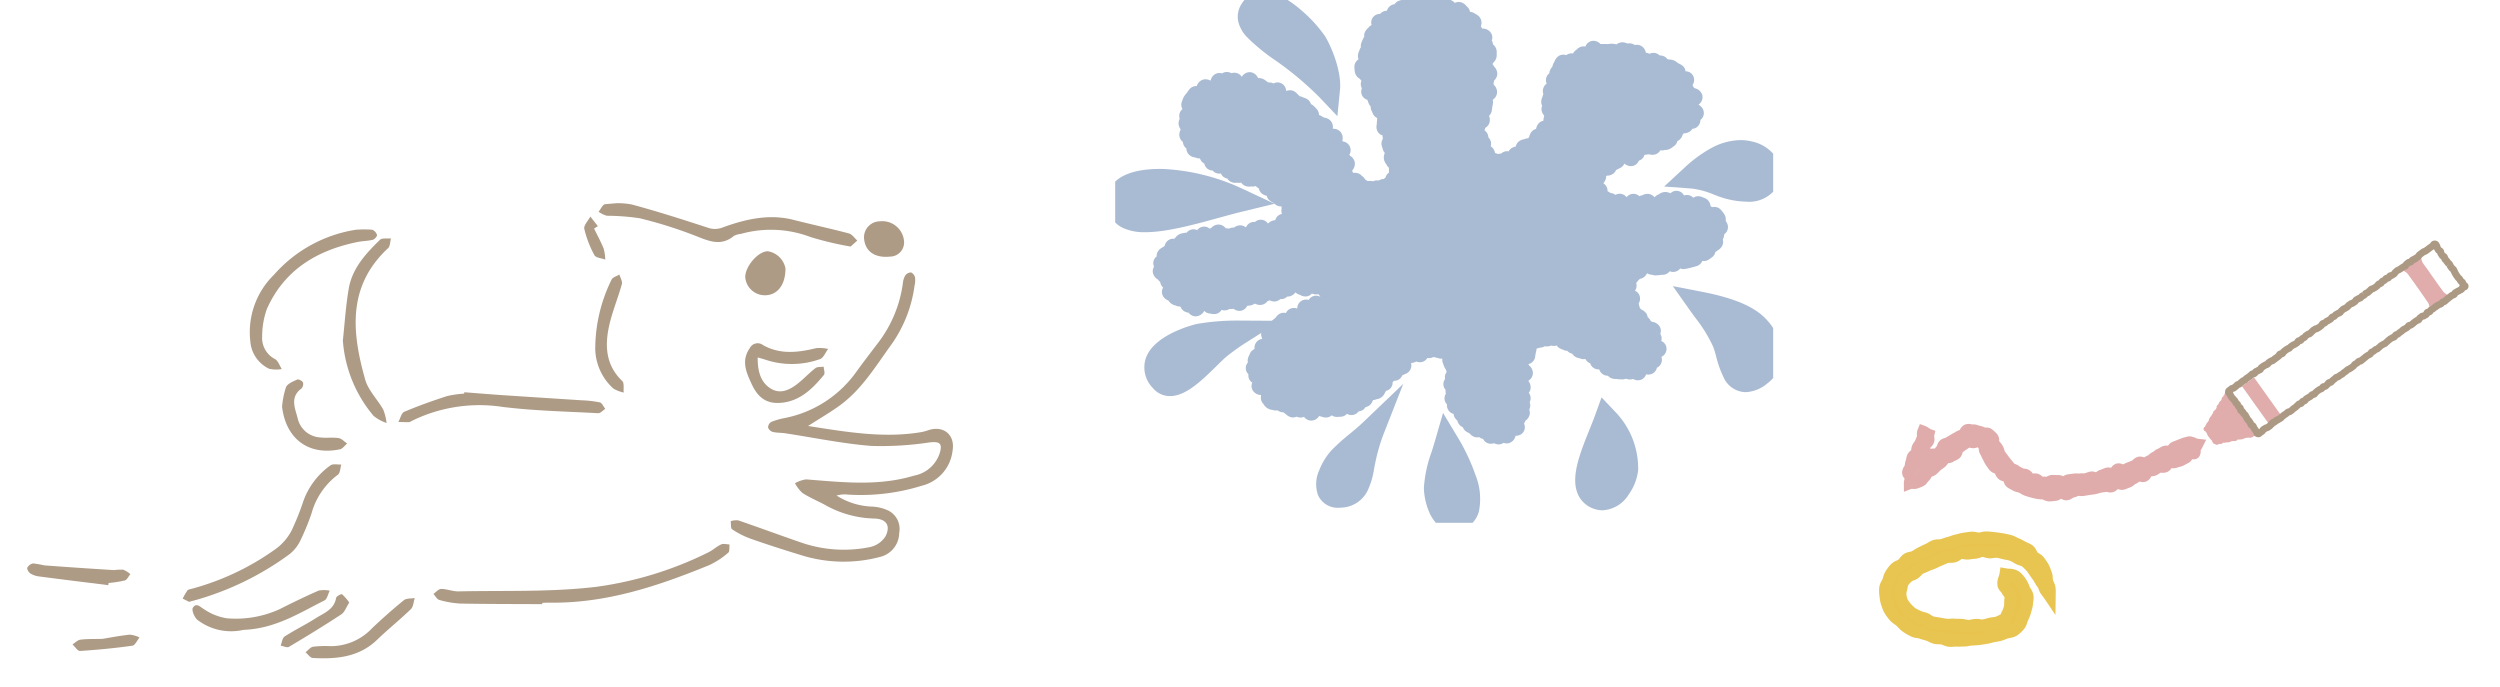 <svg xmlns="http://www.w3.org/2000/svg" xmlns:xlink="http://www.w3.org/1999/xlink" width="311.379" height="85.563" viewBox="0 0 311.379 85.563"><defs><clipPath id="a"><rect width="116.227" height="53.369" fill="none"/></clipPath><clipPath id="b"><rect width="13.555" height="37.452" fill="none"/></clipPath><clipPath id="c"><rect width="81.954" height="65.113" fill="none"/></clipPath></defs><g transform="translate(-271.669 -3125.018)"><g transform="matrix(0.996, -0.087, 0.087, 0.996, 271.669, 3157.033)"><g clip-path="url(#a)"><path d="M10.65,40.513c4.7,1.161,9.151,2.335,13.822,2a5.927,5.927,0,0,0,1.016-.163c1.942-.485,3.33.813,2.828,2.778A5.079,5.079,0,0,1,24.1,49.163a25.587,25.587,0,0,1-9.233.3,3.582,3.582,0,0,0-1.437-.007A8.791,8.791,0,0,0,17.636,51.2a5.284,5.284,0,0,1,1.8.544A2.549,2.549,0,0,1,20.8,54.759a3.11,3.11,0,0,1-2.51,2.761,17.677,17.677,0,0,1-10.1-1.134c-1.99-.8-3.969-1.635-5.923-2.521A10.486,10.486,0,0,1,.1,52.507c-.184-.146-.065-.671-.086-1.023a2.383,2.383,0,0,1,.945-.016c2.585,1.148,5.141,2.359,7.727,3.506a16.3,16.3,0,0,0,8.33,1.238,3.042,3.042,0,0,0,2.063-1.19c.785-1.3.214-2.174-1.293-2.313a13.122,13.122,0,0,1-5.967-2.27c-.864-.561-1.785-1.043-2.594-1.672a4.562,4.562,0,0,1-.822-1.289,3.821,3.821,0,0,1,1.42-.36c4.452.741,8.877,1.658,13.432.706a4.162,4.162,0,0,0,3.448-2.538c.453-1.168.111-1.442-1.145-1.419a39.779,39.779,0,0,1-7.32-.2c-3.548-.6-7.019-1.652-10.526-2.5-.5-.121-1.027-.135-1.509-.3a.887.887,0,0,1-.536-.6.841.841,0,0,1,.456-.661,9.271,9.271,0,0,1,1.767-.339,14.336,14.336,0,0,0,9.424-5.06c.987-1.136,2.006-2.242,3.016-3.356a15.615,15.615,0,0,0,3.63-7.03,2.325,2.325,0,0,1,.386-.939.907.907,0,0,1,.752-.307.915.915,0,0,1,.437.677,2.931,2.931,0,0,1-.156,1.011,16.419,16.419,0,0,1-3.458,6.984c-2.171,2.489-4.117,5.213-6.989,6.984-1.3.8-2.7,1.444-4.286,2.282" transform="translate(87.807 -10.786)" fill="#ad9b86"/><path d="M68.571,88.744c-3.375-.313-6.752-.6-10.122-.957a11.422,11.422,0,0,1-2.607-.684c-.282-.1-.446-.531-.664-.812.34-.189.7-.561,1.017-.532.717.064,1.408.445,2.123.492,5.735.377,11.488,1.114,17.208.925a44.84,44.84,0,0,0,14.185-3.047c.6-.224,1.12-.649,1.719-.863.294-.105.685.059,1.032.1-.077.347-.039.866-.252,1.009a9.953,9.953,0,0,1-2.474,1.329C83.1,87.771,76.4,89.371,69.358,88.624c-.256-.027-.515-.027-.773-.039l-.014.159" transform="translate(-5.038 -39.787)" fill="#ad9b86"/><path d="M49.4,7.92a40.726,40.726,0,0,1-4.832-1.6,13.962,13.962,0,0,0-8.654-1.162,2.343,2.343,0,0,0-.877.174c-1.718,1.187-3.157.378-4.749-.417a54.877,54.877,0,0,0-6.771-2.8,28.823,28.823,0,0,0-4.032-.659A3.468,3.468,0,0,1,18.5.869c.3-.3.589-.863.886-.865a9.671,9.671,0,0,1,3.3.318c3.1,1.127,6.142,2.412,9.179,3.7a2.6,2.6,0,0,0,1.9.129c2.921-.773,5.885-1.206,8.867-.155,2.223.783,4.48,1.473,6.7,2.276.388.14.646.639.965.972L49.4,7.92" transform="translate(56.276 0)" fill="#ad9b86"/><path d="M146.6,71.73l-.773-.485a10.185,10.185,0,0,1,.673-.953c.094-.109.316-.123.484-.149a32.325,32.325,0,0,0,10.942-4.055A6.668,6.668,0,0,0,160.073,64a32.905,32.905,0,0,0,1.8-3.561,9.276,9.276,0,0,1,3.757-4.133c.338-.187.887.006,1.339.023-.174.422-.23,1.062-.541,1.232a8.973,8.973,0,0,0-3.683,4.507,29.474,29.474,0,0,1-1.652,3.2,4.808,4.808,0,0,1-1.568,1.654,36.488,36.488,0,0,1-12.089,4.646c-.212.033-.423.076-.84.151" transform="translate(-126.86 -26.879)" fill="#ad9b86"/><path d="M146.9.9a13.386,13.386,0,0,1,2.009.169,1,1,0,0,1,.551.707c.026.157-.34.517-.567.552-.631.1-1.285.037-1.922.11-5.134.589-9.4,2.667-11.987,7.345a10.269,10.269,0,0,0-.873,3.314,2.973,2.973,0,0,0,1.369,2.991c.361.268.48.861.71,1.3a4.023,4.023,0,0,1-1.576-.181,4.129,4.129,0,0,1-2.027-3.647,9.979,9.979,0,0,1,3.642-7.947A17.077,17.077,0,0,1,146.9.9" transform="translate(-102.435 -0.429)" fill="#ad9b86"/><path d="M90.409,41.788c1.558.257,3.114.525,4.673.768,3.26.507,6.522,1,9.782,1.5a13.692,13.692,0,0,1,2.254.461c.268.09.408.563.607.861-.308.163-.64.5-.919.463-3.945-.559-7.923-.987-11.812-1.818a19.08,19.08,0,0,0-11.486.783c-.08.032-.161.1-.236.1-.456-.038-.91-.093-1.364-.143.276-.415.471-1.082.842-1.2,1.787-.58,3.612-1.053,5.444-1.477a12.476,12.476,0,0,1,2.181-.127l.033-.169" transform="translate(-34.253 -19.976)" fill="#ad9b86"/><path d="M129.333,15.82c.423-2.14.745-4.306,1.3-6.412.651-2.489,2.5-4.171,4.412-5.727.283-.231.906-.044,1.372-.051-.148.4-.175.955-.461,1.178-5.505,4.283-5.411,10.084-4.265,16.076.263,1.374,1.319,2.585,1.915,3.914a6.418,6.418,0,0,1,.264,1.694,5.342,5.342,0,0,1-1.53-1.02,16.382,16.382,0,0,1-3-9.652" transform="translate(-87.695 -1.704)" fill="#ad9b86"/><path d="M29.309,37.987C29.149,39.658,29.383,41.1,30.6,42c1.194.886,2.474.308,3.585-.454.742-.509,1.415-1.123,2.172-1.6.262-.166.69-.07,1.041-.094-.013.352.121.849-.061,1.033-1.494,1.512-3.105,2.89-5.376,2.985-1.86.077-2.985-.707-3.679-2.62-.541-1.49-1.09-3.027.149-4.5a1.091,1.091,0,0,1,1.671-.237c2.03,1.393,4.276,1.309,6.575.957a4.954,4.954,0,0,1,1.467.229c-.367.405-.674,1.07-1.113,1.172a10.392,10.392,0,0,1-6.806-.524c-.228-.1-.465-.183-.917-.359" transform="translate(63.634 -17.317)" fill="#ad9b86"/><path d="M157.315,89.94a6.91,6.91,0,0,1-5.594-1.724c-.358-.337-.659-1.284-.456-1.558.506-.683.944.013,1.444.345a6.865,6.865,0,0,0,2.7,1.327,13.186,13.186,0,0,0,6.605-.561c1.673-.671,3.359-1.317,5.067-1.89a3.494,3.494,0,0,1,1.359.135c-.25.4-.411,1.013-.763,1.153-3.256,1.293-6.417,2.973-10.363,2.773" transform="translate(-131.136 -41.032)" fill="#ad9b86"/><path d="M75.3,25.906a19.535,19.535,0,0,1,2.77-8.336c.154-.284.675-.37,1.026-.547.077.409.328.883.2,1.216-.628,1.683-1.477,3.292-2.018,5-.779,2.457-.87,4.883,1.017,7.028.248.282.049.957.057,1.45a4.264,4.264,0,0,1-1.237-.608,6.833,6.833,0,0,1-1.819-5.2" transform="translate(-2.415 -8.137)" fill="#ad9b86"/><path d="M134.3,94.744a7.052,7.052,0,0,0,5.372-1.776c1.378-1.093,2.792-2.145,4.248-3.129.338-.229.909-.112,1.373-.153-.192.454-.26,1.061-.6,1.336-1.463,1.191-3.043,2.236-4.509,3.424-2.469,2-5.3,1.987-8.2,1.574-.31-.044-.557-.512-.834-.782.328-.214.639-.568.988-.611a12.943,12.943,0,0,1,2.162.118" transform="translate(-97.517 -42.872)" fill="#ad9b86"/><path d="M39.214,14.559a2.67,2.67,0,0,1,2.021,2.334C41.06,18.879,40,20.075,38.486,20a2.455,2.455,0,0,1-2.342-2.424c.078-1.352,1.858-3.1,3.069-3.014" transform="translate(56.123 -6.958)" fill="#ad9b86"/><path d="M144.011,38.535a10.476,10.476,0,0,1,.7-2.413c.236-.426.941-.638,1.478-.828.171-.061.6.207.684.414a.819.819,0,0,1-.264.748c-1.576.971-.969,2.441-.776,3.709a3.057,3.057,0,0,0,2.576,2.56c.749.161,1.547.1,2.288.284.372.091.665.5.994.766-.318.221-.619.6-.959.638-3.96.473-6.581-1.88-6.717-5.879" transform="translate(-110.631 -16.868)" fill="#ad9b86"/><path d="M208.138,77.048c-2.838-.61-5.678-1.211-8.511-1.838a2.64,2.64,0,0,1-1.043-.47c-.194-.152-.392-.588-.307-.737a1.032,1.032,0,0,1,.774-.469,13.053,13.053,0,0,1,1.357.361q4.3.7,8.6,1.344a7.743,7.743,0,0,1,1.148.045,3.167,3.167,0,0,1,.839.632c-.247.251-.461.662-.749.722a13.68,13.68,0,0,1-2.044.141l-.067.269" transform="translate(-198.256 -35.151)" fill="#ad9b86"/><path d="M10.384,14.266c-1.835.026-2.961-.893-2.99-2.438A1.993,1.993,0,0,1,9.536,9.777a2.721,2.721,0,0,1,2.789,2.6,1.77,1.77,0,0,1-1.941,1.887" transform="translate(100.041 -4.673)" fill="#ad9b86"/><path d="M155.786,88.373c-.432.554-.675,1.143-1.111,1.377-2.257,1.215-4.553,2.358-6.863,3.468-.242.116-.667-.152-1.007-.242.192-.375.288-.932.592-1.093,1.322-.7,2.733-1.235,4.059-1.929,1.065-.556,2.372-.862,2.75-2.3.052-.2.68-.47.774-.391a5.472,5.472,0,0,1,.806,1.111" transform="translate(-116.188 -41.706)" fill="#ad9b86"/><path d="M201.206,92.7c.916-.068,2.156-.2,3.4-.225a3.469,3.469,0,0,1,1.185.458c-.325.329-.636.926-.977.944-2.181.113-4.369.134-6.552.084-.3-.007-.577-.582-.865-.895.345-.176.683-.488,1.034-.5.812-.037,1.629.07,2.777.138" transform="translate(-192.599 -44.206)" fill="#ad9b86"/><path d="M80.026,4.169c.33.858.7,1.7.971,2.58a5.842,5.842,0,0,1,.085,1.389c-.449-.213-1.155-.319-1.3-.662a13.051,13.051,0,0,1-.972-3.381c-.057-.438.571-.966.886-1.452l.829,1.267-.5.26" transform="translate(-5.991 -1.263)" fill="#ad9b86"/></g></g><g transform="matrix(0.985, 0.174, -0.174, 0.985, 785.104, -462.714)"><g transform="translate(400.055 3629.448) rotate(-124)"><path d="M6.287,4.421,0,5.7,1.129.418,3.185,0Z" transform="translate(0.472 0.279)" fill="#e0acac"/><g clip-path="url(#b)"><path d="M0,0H6.416V1.857H0Z" transform="translate(0.412 7.838) rotate(-11.495)" fill="#e0acac"/><path d="M1.01,3.761A.83.83,0,0,1,.6,3.638a.591.591,0,0,1-.315-.719.9.9,0,0,0,.008-.346.9.9,0,0,0-.145-.317.6.6,0,0,1,0-.789.719.719,0,0,1,.788-.3,1.109,1.109,0,0,0,.4,0c.264-.054.4-.078.529-.1s.261-.048.521-.1.394-.079.526-.1.261-.051.522-.1L5.539.33A1.033,1.033,0,0,0,5.911.163.705.705,0,0,1,6.755.12a.556.556,0,0,1,.275.7.488.488,0,0,0,.006.332,2.2,2.2,0,0,0,.158.285.638.638,0,0,1-.008.863.714.714,0,0,1-.782.3,1.1,1.1,0,0,0-.4,0c-.26.053-.39.081-.52.11s-.263.057-.526.111-.4.078-.528.1-.261.048-.52.1l-1.048.214-.518.108c-.132.028-.264.056-.529.11a1.111,1.111,0,0,0-.37.157.822.822,0,0,1-.431.149M.732,1.621c-.081,0-.123.03-.2.135s-.074.1.021.246a1.357,1.357,0,0,1,.21.477,1.364,1.364,0,0,1,0,.516c-.027.17-.027.17.08.23.169.095.2.078.365-.021a1.567,1.567,0,0,1,.518-.214c.263-.054.394-.081.525-.109s.261-.055.522-.109l1.048-.214c.264-.054.4-.078.528-.1s.261-.048.52-.1.39-.081.52-.11.263-.057.526-.111a1.557,1.557,0,0,1,.561,0c.19.026.224.031.341-.122.1-.132.1-.132-.018-.322A2.65,2.65,0,0,1,6.6,1.343.943.943,0,0,1,6.565.718.532.532,0,0,0,6.585.581.177.177,0,0,0,6.521.533C6.36.442,6.33.461,6.165.565a1.5,1.5,0,0,1-.531.23l-2.1.424c-.263.053-.394.079-.526.1s-.261.051-.522.1-.4.078-.529.1-.261.048-.521.1a1.568,1.568,0,0,1-.564,0,1.119,1.119,0,0,0-.143-.015" transform="translate(5.5 30.783)" fill="#e0acac"/><path d="M0,0H6.416V1.857H0Z" transform="translate(5.845 32.398) rotate(-11.495)" fill="#e0acac"/><path d="M.292,6.262a.289.289,0,0,1-.2-.088.294.294,0,0,1-.008-.416l.008-.011a.69.69,0,0,1,.029-.1A.281.281,0,0,0,.132,5.6.456.456,0,0,1,.193,5.45a.738.738,0,0,1,.032-.106.316.316,0,0,1-.05-.248c.007-.034.01-.052.013-.069s.007-.049.017-.1a.358.358,0,0,1,.1-.183.688.688,0,0,1,.026-.083.323.323,0,0,0,.014-.049.412.412,0,0,1,.071-.161.437.437,0,0,1,.005-.168c.01-.047.016-.07.022-.093s.007-.027.012-.048a.377.377,0,0,1-.009-.2.866.866,0,0,1,.03-.108.431.431,0,0,0,.015-.055.648.648,0,0,1,.037-.121.2.2,0,0,0,.013-.041.356.356,0,0,1,.1-.18V3.433a.611.611,0,0,1,0-.068.327.327,0,0,1-.048-.25L.626,2.95a.349.349,0,0,1,.106-.187c0-.011,0-.02,0-.028,0-.025.007-.051.018-.1s.012-.057.015-.077.007-.037.013-.069a.382.382,0,0,1-.007-.2C.785,2.247.791,2.224.8,2.2s.009-.036.017-.072a.313.313,0,0,1,.1-.176.343.343,0,0,1,0-.147A.4.4,0,0,1,1,1.638a.446.446,0,0,1,.033-.1A.31.31,0,0,1,.981,1.3a.442.442,0,0,1,.067-.16A.439.439,0,0,1,1.1,1.007.341.341,0,0,1,1.083.8a.31.31,0,0,1,.2-.236A.308.308,0,0,1,1.513.393.519.519,0,0,1,1.652.382a.067.067,0,0,0,.022,0,.4.4,0,0,1,.175,0L1.868.375a.578.578,0,0,1,.126-.04A.369.369,0,0,1,2.145.271c.047-.01.072-.013.1-.016s.032,0,.063-.011A.3.3,0,0,0,2.35.232.682.682,0,0,1,2.46.2c.049-.01.074-.013.1-.016s.031,0,.061-.01a.4.4,0,0,1,.172,0,.359.359,0,0,1,.178.011A.459.459,0,0,1,3.106.137.713.713,0,0,1,3.219.122h0a.294.294,0,0,1,.35-.1.283.283,0,0,1,.181.286.362.362,0,0,1,.11.1l.1.139a.217.217,0,0,0,.028.033.643.643,0,0,1,.081.1.438.438,0,0,1,.071.156c.029.042.042.063.055.085s.017.029.037.057.042.062.055.084l.015.024a.347.347,0,0,1,.174.132.566.566,0,0,0,.038.049,1.03,1.03,0,0,1,.065.084.353.353,0,0,1,.065.187.427.427,0,0,1,.1.106c.029.042.042.064.056.086s.017.028.036.056a.347.347,0,0,1,.057.13.306.306,0,0,1,.171.122.352.352,0,0,1,.066.209.423.423,0,0,1,.05.126l.156.224a.334.334,0,0,1,.272.336.412.412,0,0,1,.1.1.317.317,0,0,0,.032.04.7.7,0,0,1,.075.092.431.431,0,0,1,.071.158.394.394,0,0,1,.069.17.175.175,0,0,0,.018.02.6.6,0,0,1,.063.068.354.354,0,0,1,.173.132.341.341,0,0,1,.064.2.475.475,0,0,1,.094.1.513.513,0,0,1,.068.13l0,.009a.39.39,0,0,1,.143.126.512.512,0,0,1,.06.111l.017.014a.3.3,0,0,1,.11.376h0a.3.3,0,0,1-.293.207H6.455C6.4,5,6.379,5,6.354,5s-.032,0-.064.01a.071.071,0,0,0-.025.008.562.562,0,0,1-.284.056H5.959a.086.086,0,0,0-.027.009.536.536,0,0,1-.133.044.364.364,0,0,1-.207-.017l-.066.011c-.018,0-.035,0-.07.012a.593.593,0,0,1-.1.013.315.315,0,0,1-.208.146.311.311,0,0,1-.25-.056.519.519,0,0,1-.076.024.375.375,0,0,1-.163.084.393.393,0,0,1-.171.079.419.419,0,0,1-.178,0,.436.436,0,0,1-.168,0,.431.431,0,0,1-.174,0,.086.086,0,0,0-.028.009.546.546,0,0,1-.121.04.409.409,0,0,1-.168.074.38.38,0,0,1-.2-.01c-.04.008-.063.01-.086.012l-.021,0a.346.346,0,0,1-.191.109.576.576,0,0,1-.16.059.336.336,0,0,1-.23-.033L2.719,5.7l-.073.013c-.048.01-.072.013-.1.017l-.015,0a.332.332,0,0,1-.2.13A.319.319,0,0,1,2.1,5.821a.436.436,0,0,1-.074.028.353.353,0,0,1-.191.106c-.032.007-.048.011-.064.016s-.05.014-.1.024c-.035.007-.051.012-.068.016s-.048.013-.1.023a.332.332,0,0,1-.242-.043l-.108.022c-.051.01-.077.013-.1.017s-.032,0-.064.01a.642.642,0,0,0-.063.016L.878,6.07a.336.336,0,0,1-.2.13.383.383,0,0,1-.18-.005.37.37,0,0,1-.2.068m.362-1.14a.319.319,0,0,1,.058.26.62.62,0,0,1-.039.124.185.185,0,0,0-.012.037.465.465,0,0,1-.041.116.331.331,0,0,1,.109-.043C.761,5.61.777,5.605.792,5.6s.05-.015.1-.025.077-.013.1-.016.032,0,.064-.01l.166-.034a.326.326,0,0,1,.24.042l.011,0c.024-.007.049-.013.1-.023.032-.007.048-.011.064-.016L1.7,5.5a.352.352,0,0,1,.19-.105.477.477,0,0,1,.16-.063.314.314,0,0,1,.187.018.324.324,0,0,1,.146-.07c.047-.01.072-.013.1-.017s.036-.005.071-.012.07-.013.094-.017l.073-.013a.333.333,0,0,1,.215.026.531.531,0,0,1,.083-.032A.346.346,0,0,1,3.211,5.1a.934.934,0,0,1,.107-.016.518.518,0,0,0,.061-.009.379.379,0,0,1,.18.005.407.407,0,0,1,.153-.064.1.1,0,0,0,.03-.01.555.555,0,0,1,.132-.043.437.437,0,0,1,.175,0,.422.422,0,0,1,.17,0,.427.427,0,0,1,.165,0,.391.391,0,0,1,.14-.067A.377.377,0,0,1,4.7,4.8a.1.1,0,0,0,.03-.01.544.544,0,0,1,.132-.043.308.308,0,0,1,.179.015.3.3,0,0,1,.153-.078.434.434,0,0,1,.133-.013.154.154,0,0,0,.036,0c.048-.01.072-.013.1-.017l.069-.012a.358.358,0,0,1,.2.015h0a.539.539,0,0,1,.134-.044.505.505,0,0,1,.148-.01h.022a.068.068,0,0,0,.024-.008.51.51,0,0,1,.12-.043.39.39,0,0,1-.122-.114.516.516,0,0,1-.068-.13.07.07,0,0,0-.011-.022.5.5,0,0,1-.12-.121.342.342,0,0,1-.063-.17.349.349,0,0,1-.125-.111.164.164,0,0,0-.025-.029.629.629,0,0,1-.086-.1.394.394,0,0,1-.07-.172.434.434,0,0,1-.064-.148A.269.269,0,0,0,5.393,3.4a.7.7,0,0,1-.07-.086.419.419,0,0,1-.131-.123.33.33,0,0,1-.059-.152.314.314,0,0,1-.146-.115l-.193-.276a.436.436,0,0,1-.071-.159.348.348,0,0,1-.056-.126.31.31,0,0,1-.173-.123.35.35,0,0,1-.065-.211C4.413,2,4.4,1.988,4.4,1.973s-.016-.027-.033-.051A.429.429,0,0,1,4.234,1.8a.35.35,0,0,1-.066-.2l-.017-.02c-.012-.014-.024-.029-.041-.051a.346.346,0,0,1-.177-.132c-.029-.041-.042-.063-.055-.085s-.017-.029-.037-.056-.042-.063-.055-.084S3.77,1.138,3.75,1.11A.437.437,0,0,1,3.679.954.169.169,0,0,0,3.652.921a.664.664,0,0,1-.081-.1L3.492.711A.356.356,0,0,1,3.333.586.739.739,0,0,1,3.251.6.341.341,0,0,0,3.2.6a.478.478,0,0,1-.154.059.355.355,0,0,1-.2-.014.39.39,0,0,1-.142,0c-.044.009-.068.011-.091.014s-.031,0-.06.01a.339.339,0,0,0-.046.013A.674.674,0,0,1,2.4.71c-.047.01-.072.013-.1.016s-.032,0-.064.011A.37.37,0,0,1,2.088.8.1.1,0,0,0,2.06.809a.573.573,0,0,1-.126.04.407.407,0,0,1-.176,0,.5.5,0,0,1-.092.009.408.408,0,0,1-.041.049.381.381,0,0,1-.042.037.344.344,0,0,1,0,.139.436.436,0,0,1-.069.162.438.438,0,0,1-.036.1.308.308,0,0,1,.046.241.449.449,0,0,1-.064.157.429.429,0,0,1-.057.14.341.341,0,0,1,.016.2.321.321,0,0,1-.156.213l-.006.022c0,.014-.007.029-.013.052a.379.379,0,0,1,.008.2c-.008.038-.012.057-.015.077s-.008.044-.018.089-.009.048-.011.064-.007.051-.018.1a.351.351,0,0,1-.107.188l-.014.067a.325.325,0,0,1,.045.246.124.124,0,0,0,0,.035.6.6,0,0,1-.014.133.357.357,0,0,1-.1.184.652.652,0,0,1-.03.09.2.2,0,0,0-.013.041.838.838,0,0,1-.03.108.339.339,0,0,0-.01.033.375.375,0,0,1,.009.2c-.01.047-.016.07-.022.093s-.009.035-.017.071a.425.425,0,0,1,0,.172.411.411,0,0,1-.074.165.723.723,0,0,1-.031.1.3.3,0,0,0-.014.049.356.356,0,0,1-.1.182c0,.016,0,.028-.006.039l0,.025m4.969-.014h0Zm.7-.5.221.085-.221-.086h0M1.091,3.049h0Zm4.021-.836h0m-.661-.155h0" transform="translate(0.191 0)" fill="#e0acac"/><path d="M6.823,33.167a.555.555,0,0,1-.3-.095.514.514,0,0,1-.218-.566.615.615,0,0,1-.126-.27,1.06,1.06,0,0,1-.024-.226.224.224,0,0,0-.006-.059.832.832,0,0,1-.012-.277,1.163,1.163,0,0,1-.022-.242v0a.646.646,0,0,1-.157-.311.707.707,0,0,1,0-.319c-.009-.041-.015-.064-.021-.088-.011-.041-.021-.081-.038-.163a.972.972,0,0,0-.025-.1,1.745,1.745,0,0,1-.045-.177.479.479,0,0,0-.021-.077,1.277,1.277,0,0,1-.055-.2.114.114,0,0,0-.013-.038.951.951,0,0,1-.077-.233.71.71,0,0,1,0-.3.772.772,0,0,1-.1-.26.7.7,0,0,1,.008-.326.991.991,0,0,1-.016-.2.171.171,0,0,0,0-.051c-.011-.056-.019-.084-.026-.112s-.022-.082-.039-.165a.329.329,0,0,0-.02-.068,1.168,1.168,0,0,1-.06-.206.973.973,0,0,1-.02-.242h0a.677.677,0,0,1-.146-.573.6.6,0,0,1-.14-.284,1.577,1.577,0,0,1-.028-.185.813.813,0,0,0-.014-.1.645.645,0,0,1,.026-.359c-.005-.023-.01-.039-.014-.056s-.014-.055-.023-.1a.636.636,0,0,1-.172-.326.728.728,0,0,1,0-.312c-.011-.053-.017-.081-.024-.11s-.016-.074-.031-.148a.325.325,0,0,0-.02-.067,1.157,1.157,0,0,1-.061-.207c-.012-.062-.02-.092-.027-.123s-.019-.077-.034-.155a.654.654,0,0,1,.009-.31.7.7,0,0,1-.1-.251,1.3,1.3,0,0,1-.026-.2.466.466,0,0,0-.01-.08,1.006,1.006,0,0,1-.022-.235.165.165,0,0,0,0-.05.133.133,0,0,0-.014-.043.975.975,0,0,1-.074-.228c-.015-.077-.022-.115-.029-.153s-.011-.064-.024-.128a.236.236,0,0,0-.018-.058,1.092,1.092,0,0,1-.065-.215.717.717,0,0,1-.008-.265.647.647,0,0,1-.134-.287.7.7,0,0,1,0-.321,1.023,1.023,0,0,1-.017-.2.189.189,0,0,0-.005-.054.757.757,0,0,0-.024-.093,1.489,1.489,0,0,1-.048-.184c0-.007,0-.012,0-.017l-.007-.013a.909.909,0,0,1-.083-.242.143.143,0,0,0,0-.016l-.006-.012a.9.9,0,0,1-.085-.244.793.793,0,0,1-.008-.293h0a1.338,1.338,0,0,1-.026-.2.5.5,0,0,0-.011-.082.167.167,0,0,0,0-.02l-.007-.016a.939.939,0,0,1-.079-.236.123.123,0,0,0-.013-.04.952.952,0,0,1-.077-.232.71.71,0,0,1,0-.315.3.3,0,0,0-.014-.04,1.119,1.119,0,0,1-.063-.211.792.792,0,0,1-.014-.244.63.63,0,0,1-.152-.3.845.845,0,0,1-.013-.275c-.018-.1-.023-.151-.028-.2A.741.741,0,0,0,3.358,18a.523.523,0,0,0-.022-.08,1.315,1.315,0,0,1-.054-.2.408.408,0,0,0-.021-.076,1.259,1.259,0,0,1-.056-.2.5.5,0,0,0-.022-.078,1.294,1.294,0,0,1-.055-.2.622.622,0,0,1,.025-.347.8.8,0,0,1-.078-.223,1.039,1.039,0,0,1-.023-.23c0-.01,0-.016,0-.022a.687.687,0,0,1-.136-.3c-.011-.054-.019-.08-.026-.107-.012-.042-.024-.084-.042-.17a1.6,1.6,0,0,1-.028-.185.846.846,0,0,0-.015-.1.834.834,0,0,1-.013-.275.282.282,0,0,0-.02-.081,1.171,1.171,0,0,1-.061-.207l-.056-.28a.279.279,0,0,0-.019-.062,1.218,1.218,0,0,1-.088-.435.248.248,0,0,0-.006-.062c-.012-.059-.02-.088-.027-.117s-.021-.08-.037-.161a.692.692,0,0,1,.008-.325L2.48,13.47a1.007,1.007,0,0,1-.071-.224,1,1,0,0,0-.025-.1c-.012-.041-.025-.081-.041-.159a.744.744,0,0,1-.122-.286.63.63,0,0,1,.015-.317.685.685,0,0,1-.1-.247.178.178,0,0,0,0-.019L2.123,12.1a.927.927,0,0,1-.08-.238.625.625,0,0,1,.017-.325.7.7,0,0,1-.1-.242.751.751,0,0,1,0-.3c-.015-.074-.02-.113-.026-.153s-.008-.058-.02-.115a.463.463,0,0,0-.022-.077,1.261,1.261,0,0,1-.047-.161.693.693,0,0,1-.14-.3.645.645,0,0,1,.019-.337.84.84,0,0,1-.081-.232A1.18,1.18,0,0,1,1.618,9.4a.329.329,0,0,0-.008-.071,1.2,1.2,0,0,1-.026-.209c0-.015,0-.024,0-.036a.678.678,0,0,1-.141-.3.665.665,0,0,1,0-.277.654.654,0,0,1-.108-.621.806.806,0,0,1-.08-.228c0-.007,0-.013,0-.018l-.007-.014a.928.928,0,0,1-.082-.24c-.016-.079-.022-.119-.029-.158s-.01-.062-.022-.123a.129.129,0,0,0-.014-.043.981.981,0,0,1-.075-.231C1.006,6.772,1,6.74.991,6.709S.973,6.633.958,6.556a.664.664,0,0,1,.015-.338L.964,6.195A1.151,1.151,0,0,1,.9,5.985C.885,5.9.879,5.858.873,5.816S.865,5.759.854,5.7a.761.761,0,0,0-.025-.095,1.574,1.574,0,0,1-.047-.182.828.828,0,0,1-.1-.271,1.071,1.071,0,0,1-.023-.226A.229.229,0,0,0,.648,4.87a.8.8,0,0,1-.009-.29v0C.627,4.519.62,4.492.613,4.464S.592,4.383.575,4.3A.841.841,0,0,1,.561,4.03.713.713,0,0,1,.44,3.752a.8.8,0,0,1-.11-.276C.316,3.4.309,3.366.3,3.329S.29,3.262.276,3.2a.7.7,0,0,1,.009-.33C.273,2.8.268,2.76.264,2.721c0-.019,0-.038-.009-.067a.691.691,0,0,1-.139-.3C.1,2.278.093,2.241.086,2.2S.074,2.137.061,2.071a.24.24,0,0,0-.013-.039.6.6,0,0,1,.058-.572.557.557,0,0,1,.549-.267H.667a1.431,1.431,0,0,1,.178-.025.635.635,0,0,0,.087-.012l.141-.028L1.2,1.1a.784.784,0,0,1,.244-.013A.642.642,0,0,1,1.742.948a.81.81,0,0,1,.283-.01h0C2.1.923,2.142.917,2.18.911S2.24.9,2.3.889A.244.244,0,0,0,2.357.872a1.1,1.1,0,0,1,.21-.063A1.046,1.046,0,0,1,2.792.786.188.188,0,0,0,2.845.781.972.972,0,0,1,3.08.76a.139.139,0,0,0,.045,0l.016,0A.928.928,0,0,1,3.391.664c.077-.016.115-.022.154-.028L3.635.62a.708.708,0,0,1,.29-.129.623.623,0,0,1,.334.021A.781.781,0,0,1,4.481.432.847.847,0,0,1,4.747.418h.017a.823.823,0,0,1,.264-.1A.967.967,0,0,1,5.26.3a.159.159,0,0,0,.047,0A.114.114,0,0,0,5.346.278.968.968,0,0,1,5.574.2.187.187,0,0,0,5.626.188,1.036,1.036,0,0,1,5.842.12,1.4,1.4,0,0,1,6.036.094.575.575,0,0,0,6.12.082.76.76,0,0,1,6.394.074a.515.515,0,0,1,.575.032.61.61,0,0,1,.309.456L7.285.6c.011.054.018.08.026.106.012.043.024.085.042.171a.673.673,0,0,1-.014.336c.006.023.01.039.015.054a1.576,1.576,0,0,1,.046.181l.008.021a.877.877,0,0,1,.089.249.772.772,0,0,1,.005.3.2.2,0,0,0,.015.047,1.07,1.07,0,0,1,.067.217.528.528,0,0,0,.022.081,1.341,1.341,0,0,1,.053.193.915.915,0,0,1,.018.253v.017a.131.131,0,0,0,0,.016l.008.021a.88.88,0,0,1,.089.249c.018.087.023.131.028.176,0,.026.006.053.017.1s.02.092.027.122.019.077.035.155A.128.128,0,0,0,7.9,3.71a.963.963,0,0,1,.076.231.655.655,0,0,1-.01.316.744.744,0,0,1,.1.246.936.936,0,0,1,.019.251v.017a.151.151,0,0,0,0,.018.822.822,0,0,1,.014.25.646.646,0,0,1,.143.3c.011.053.018.079.026.1.012.043.025.086.042.173a1.065,1.065,0,0,1,.023.227.216.216,0,0,0,.006.057.76.76,0,0,1,.006.289.763.763,0,0,1,.108.269c.017.085.023.129.028.172,0,.028.007.055.018.109a.712.712,0,0,1,0,.317c.008.034.014.054.02.074a1.629,1.629,0,0,1,.045.178c.013.065.021.1.028.131s.016.074.031.148c.011.056.019.085.027.113s.016.059.026.105a.649.649,0,0,1,.162.318.632.632,0,0,1-.013.314.679.679,0,0,1,.1.249.357.357,0,0,0,.021.072,1.214,1.214,0,0,1,.058.2c.016.08.022.12.029.16s.009.06.021.12a.783.783,0,0,1,.007.294.123.123,0,0,0,.012.035.956.956,0,0,1,.076.231c.016.076.022.114.029.152s.011.064.024.128a.8.8,0,0,1,.008.292c.017.084.022.125.027.166,0,.016,0,.033.008.055a.645.645,0,0,1,.159.316.623.623,0,0,1-.02.332.707.707,0,0,1,.091.235.917.917,0,0,1,.019.251v.014a.716.716,0,0,1,.125.288c.016.078.022.117.029.156s.01.062.023.125a.7.7,0,0,1,0,.309.844.844,0,0,1,.094.255l.007.019a.87.87,0,0,1,.09.251,1.561,1.561,0,0,1,.028.187.794.794,0,0,0,.014.1.66.66,0,0,1-.018.344c.012.063.015.1.019.14A.672.672,0,0,0,9.911,14a.737.737,0,0,0,.024.092c.011.034.022.067.034.12a.643.643,0,0,1,.169.324.68.68,0,0,1-.01.327l0,.009a.969.969,0,0,1,.076.231.894.894,0,0,1,.016.261v.026a1.239,1.239,0,0,1,.026.209c0,.01,0,.017,0,.025a.649.649,0,0,1,.154.311.7.7,0,0,1,0,.306.783.783,0,0,1,.1.257,1.043,1.043,0,0,1,.023.23.2.2,0,0,0,.005.055.776.776,0,0,1,.009.278.707.707,0,0,1,.119.278l.009.025a.9.9,0,0,1,.086.246.818.818,0,0,1,.011.282,1.759,1.759,0,0,1,.027.2.631.631,0,0,0,.011.079.772.772,0,0,1,.115.28l.056.279a.709.709,0,0,1,0,.318c.013.065.018.1.024.137s.007.047.014.084a.693.693,0,0,1,.138.3,1.08,1.08,0,0,1,.024.224.231.231,0,0,0,.007.061.705.705,0,0,1,0,.3.788.788,0,0,1,.1.259.887.887,0,0,1,.016.262l-.425.112.427-.087-.008-.016a.813.813,0,0,1,.115.285.834.834,0,0,1,.013.276.221.221,0,0,0,.018.072,1.114,1.114,0,0,1,.065.215.939.939,0,0,1,.1.271.7.7,0,0,1-.009.328,1.1,1.1,0,0,1,.018.184.28.28,0,0,0,.007.066.761.761,0,0,0,.024.092,1.435,1.435,0,0,1,.043.16.717.717,0,0,1,.128.291.691.691,0,0,1,0,.272.639.639,0,0,1,.133.283.752.752,0,0,1,.007.278.7.7,0,0,1,.12.278.625.625,0,0,1-.013.311.692.692,0,0,1,.088.6c.011.06.015.1.019.134,0,.016,0,.031.007.053a.661.661,0,0,1,.151.31.262.262,0,0,0,.019.062,1.12,1.12,0,0,1,.064.213.869.869,0,0,1,.015.267L12,26.09,12.422,26a1.372,1.372,0,0,1,.027.2.524.524,0,0,0,.011.085c.015.073.022.11.029.147s.012.067.026.134a.792.792,0,0,1,.013.247.635.635,0,0,1,.15.3.707.707,0,0,0,.024.092,1.491,1.491,0,0,1,.049.186.618.618,0,0,1-.019.328.7.7,0,0,1,.095.239.708.708,0,0,1,0,.319c.011.053.017.082.023.112s.016.072.03.143c.011.056.019.083.026.11s.018.067.031.122a.668.668,0,0,1,.149.309c.012.06.02.089.027.119s.02.08.037.161l.028.134c.008.036.015.072.03.144a.733.733,0,0,1,0,.312c.012.06.018.093.025.126l.027.136c.011.054.019.081.026.107.012.042.024.085.042.171.014.068.021.1.028.135s.016.073.031.146c.008.04.013.07.018.1s0,.021.006.03.01.025.021.047.022.043.031.059a.6.6,0,0,1-.006.665h0a.6.6,0,0,1-.524.285.2.2,0,0,0-.038,0,.646.646,0,0,1-.342-.018,1.3,1.3,0,0,1-.144.017l-.021,0a.639.639,0,0,1-.312.159.629.629,0,0,1-.363-.03l-.1.015-.05.007a.644.644,0,0,1-.313.159.682.682,0,0,1-.322-.009l-.012.005a.991.991,0,0,1-.222.071l-.131.027-.141.03a.825.825,0,0,1-.265.1A.891.891,0,0,1,9.9,32.5l-.027,0-.257.053a.748.748,0,0,1-.278.115.8.8,0,0,1-.285.009h0a.856.856,0,0,1-.268.012,1.737,1.737,0,0,1-.2.027.539.539,0,0,0-.083.011l-.27.055a.809.809,0,0,1-.267.1,1.332,1.332,0,0,1-.2.026c-.016,0-.031,0-.055.006a.706.706,0,0,1-.287.126.652.652,0,0,1-.276,0,.511.511,0,0,1-.321.118m.318-1.017a.639.639,0,0,1,.124.022.7.7,0,0,1,.243-.1,1.3,1.3,0,0,1,.2-.026.5.5,0,0,0,.078-.01.813.813,0,0,1,.267-.1l.274-.056a1.413,1.413,0,0,1,.194-.027.54.54,0,0,0,.083-.011.831.831,0,0,1,.271-.013.854.854,0,0,1,.285-.011.741.741,0,0,1,.27-.11l.273-.057a.9.9,0,0,1,.254-.017l.113.425-.087-.426-.009,0a.831.831,0,0,1,.273-.106l.132-.028.14-.029a.159.159,0,0,0,.046-.015,1,1,0,0,1,.222-.071.694.694,0,0,1,.268,0,.642.642,0,0,1,.275-.126c.082-.017.124-.022.166-.028s.055-.007.109-.018a.63.63,0,0,1,.29.006.633.633,0,0,1,.257-.113,1.293,1.293,0,0,1,.2-.026.523.523,0,0,0,.08-.011.713.713,0,0,1,.125-.014c0-.015-.006-.03-.008-.046s-.007-.041-.013-.071c-.014-.068-.021-.1-.028-.135s-.016-.073-.03-.145c-.011-.053-.019-.08-.026-.106-.012-.043-.024-.085-.042-.172s-.022-.109-.029-.145l-.027-.136a.729.729,0,0,1,0-.312l-.024-.116c-.008-.036-.016-.072-.03-.144s-.02-.089-.027-.119-.016-.063-.027-.114a.667.667,0,0,1-.149-.309c-.011-.055-.019-.082-.026-.11s-.023-.084-.04-.168l-.028-.132c-.008-.037-.016-.073-.031-.148a.7.7,0,0,1,0-.285.7.7,0,0,1-.118-.274.619.619,0,0,1,.037-.374l-.006-.02c-.011-.035-.022-.07-.034-.117a.635.635,0,0,1-.174-.327.785.785,0,0,1-.006-.3c-.014-.069-.021-.1-.027-.14s-.012-.067-.026-.133a1.371,1.371,0,0,1-.027-.2.539.539,0,0,0-.011-.084.873.873,0,0,1-.015-.267v-.021a.265.265,0,0,0-.019-.062,1.115,1.115,0,0,1-.053-.162.662.662,0,0,1-.153-.312,1.616,1.616,0,0,1-.028-.183.908.908,0,0,0-.016-.1.665.665,0,0,1,0-.289.653.653,0,0,1-.119-.269.623.623,0,0,1,.018-.325.7.7,0,0,1-.095-.24.752.752,0,0,1-.011-.253.637.637,0,0,1-.145-.3.679.679,0,0,1,0-.3.7.7,0,0,1-.106-.259.781.781,0,0,0-.024-.092,1.482,1.482,0,0,1-.048-.184,1.141,1.141,0,0,1-.025-.218.283.283,0,0,0-.007-.066.694.694,0,0,1,0-.314.908.908,0,0,1-.09-.251.241.241,0,0,0-.018-.06,1.1,1.1,0,0,1-.065-.215.84.84,0,0,1-.013-.276v-.009a.8.8,0,0,1-.107-.272.882.882,0,0,1-.016-.262s0-.013,0-.02a.792.792,0,0,1-.109-.274.71.71,0,0,1,0-.32,1.064,1.064,0,0,1-.019-.2c0-.012,0-.02,0-.028a.694.694,0,0,1-.136-.3c-.016-.08-.022-.121-.028-.161s-.009-.06-.021-.12a.711.711,0,0,1,0-.318l-.049-.243a.766.766,0,0,1-.115-.28,1.474,1.474,0,0,1-.028-.192.638.638,0,0,0-.013-.091.822.822,0,0,1-.011-.282l0-.021a.907.907,0,0,1-.086-.231.713.713,0,0,1-.129-.292.781.781,0,0,1-.006-.3,1.058,1.058,0,0,1-.021-.223.183.183,0,0,0,0-.047.781.781,0,0,1-.112-.277.7.7,0,0,1,0-.274.649.649,0,0,1-.129-.281,1.23,1.23,0,0,1-.026-.209.375.375,0,0,0-.009-.075.894.894,0,0,1-.016-.261v-.026a.125.125,0,0,0-.014-.041.951.951,0,0,1-.076-.232.687.687,0,0,1,0-.272.639.639,0,0,1-.132-.282.739.739,0,0,0-.024-.093,1.47,1.47,0,0,1-.048-.183,1.525,1.525,0,0,1-.028-.189.672.672,0,0,0-.014-.094.659.659,0,0,1,.018-.344c-.011-.062-.015-.1-.019-.138a.792.792,0,0,0-.014-.1l-.008-.02a.869.869,0,0,1-.09-.251.87.87,0,0,1-.1-.27.7.7,0,0,1,.005-.321c-.012-.06-.017-.094-.023-.128s-.009-.054-.018-.1a.719.719,0,0,1-.127-.29.922.922,0,0,1-.019-.251v-.015a.719.719,0,0,1-.125-.287.627.627,0,0,1,.012-.307.648.648,0,0,1-.109-.254c-.017-.085-.023-.128-.029-.171,0-.028-.007-.056-.018-.11a.8.8,0,0,1-.008-.292c-.015-.075-.021-.112-.028-.148s-.011-.064-.024-.128a.114.114,0,0,0-.013-.04A.958.958,0,0,1,8.2,9.7a.784.784,0,0,1-.007-.294c-.016-.077-.022-.116-.028-.154s-.009-.06-.022-.12a.357.357,0,0,0-.021-.072A1.185,1.185,0,0,1,8.077,8.9.673.673,0,0,1,7.931,8.6a.634.634,0,0,1,.009-.3.647.647,0,0,1-.113-.259c-.012-.056-.019-.085-.027-.113s-.022-.081-.038-.164-.021-.1-.028-.135-.016-.072-.031-.144a.919.919,0,0,0-.025-.1A1.585,1.585,0,0,1,7.633,7.2a.709.709,0,0,1,0-.317c-.014-.07-.019-.108-.024-.147s-.006-.05-.016-.1a.805.805,0,0,1-.119-.583,1.054,1.054,0,0,1-.021-.215.217.217,0,0,0-.006-.057c-.011-.053-.018-.078-.026-.1s-.019-.065-.031-.117a.651.651,0,0,1-.159-.317.819.819,0,0,1-.011-.281,1,1,0,0,1-.018-.257V4.7h0a.745.745,0,0,1-.119-.283A.648.648,0,0,1,7.1,4.072a.958.958,0,0,1-.075-.229C7.017,3.781,7.01,3.751,7,3.72s-.019-.077-.034-.154-.023-.131-.028-.176c0-.026-.006-.053-.017-.105l-.008-.021a.884.884,0,0,1-.089-.249.929.929,0,0,1-.018-.253V2.746a.154.154,0,0,0,0-.016.559.559,0,0,0-.022-.081,1.317,1.317,0,0,1-.053-.194A.223.223,0,0,0,6.714,2.4a1.054,1.054,0,0,1-.067-.217.767.767,0,0,1-.006-.3L6.636,1.87a.877.877,0,0,1-.088-.249.875.875,0,0,0-.025-.1,1.605,1.605,0,0,1-.046-.18.675.675,0,0,1,.014-.337C6.484.983,6.479.965,6.475.948a.723.723,0,0,1-.193-.01A1.354,1.354,0,0,1,6.1.962a.581.581,0,0,0-.084.012A.189.189,0,0,0,5.965.99a1.037,1.037,0,0,1-.217.067.114.114,0,0,0-.039.013.968.968,0,0,1-.228.075,1,1,0,0,1-.233.021.17.17,0,0,0-.047,0,.832.832,0,0,1-.265.1.85.85,0,0,1-.265.015V1.279a.8.8,0,0,1-.278.112.629.629,0,0,1-.318-.015.713.713,0,0,1-.235.092c-.077.016-.115.022-.154.028s-.06.01-.12.022l-.027.01a.9.9,0,0,1-.24.082,1,1,0,0,1-.234.021.135.135,0,0,0-.045,0,1.044,1.044,0,0,1-.226.023.188.188,0,0,0-.053.005.25.25,0,0,0-.059.018,1.107,1.107,0,0,1-.209.063c-.077.016-.116.022-.155.028s-.06.01-.119.022a.782.782,0,0,1-.242.015.64.64,0,0,1-.295.143.787.787,0,0,1-.289.008l-.134.026-.132.026a1.435,1.435,0,0,1-.165.025l0,.012c0,.026.01.053.018.1a.69.69,0,0,1,.14.3,1.794,1.794,0,0,1,.028.179.949.949,0,0,0,.016.1.7.7,0,0,1-.009.33c.01.052.016.082.022.113s.012.065.025.127a.8.8,0,0,1,.1.251.72.72,0,0,1,.128.292.838.838,0,0,1,.013.274,1.257,1.257,0,0,0,.027.13c.011.041.021.081.038.163A.8.8,0,0,1,1.5,4.7h0a1.1,1.1,0,0,1,.023.225.219.219,0,0,0,.006.059.828.828,0,0,1,.1.271.784.784,0,0,0,.024.094,1.557,1.557,0,0,1,.047.183c.017.084.023.126.029.169s.008.057.019.113a.289.289,0,0,0,.019.065,1.145,1.145,0,0,1,.062.21.664.664,0,0,1-.016.342c.007.035.013.058.018.081.009.038.018.076.034.153a.128.128,0,0,0,.014.043.977.977,0,0,1,.075.23c.016.079.022.119.029.158s.01.062.022.123a.1.1,0,0,0,0,.017l.007.014a.926.926,0,0,1,.082.24.824.824,0,0,1,.1.27.638.638,0,0,1-.007.293.637.637,0,0,1,.12.266.661.661,0,0,1,0,.3.679.679,0,0,1,.111.261,1.212,1.212,0,0,1,.026.209.366.366,0,0,0,.009.074,1.171,1.171,0,0,1,.025.213.33.33,0,0,0,.008.071.855.855,0,0,1,.1.27.643.643,0,0,1-.011.312.7.7,0,0,1,.1.252.466.466,0,0,0,.022.077,1.265,1.265,0,0,1,.055.2c.017.083.023.124.029.166s.008.058.02.115a.752.752,0,0,1,.008.276.692.692,0,0,1,.123.28.622.622,0,0,1-.03.358.889.889,0,0,1,.061.174.678.678,0,0,1,.144.305.628.628,0,0,1-.019.333.745.745,0,0,1,.089.235.933.933,0,0,0,.025.1,1.7,1.7,0,0,1,.045.177.164.164,0,0,0,.016.049,1.02,1.02,0,0,1,.071.225.691.691,0,0,1-.009.329c.008.037.014.06.02.083.01.04.02.08.037.16a1.1,1.1,0,0,1,.024.223.25.25,0,0,0,.006.062.275.275,0,0,0,.019.062,1.125,1.125,0,0,1,.064.212l.056.28a.315.315,0,0,0,.02.068,1.167,1.167,0,0,1,.061.207.84.84,0,0,1,.013.275c.019.1.023.151.028.2a.818.818,0,0,0,.015.1c.011.053.018.08.026.106s.02.072.034.134a.692.692,0,0,1,.139.3,1.043,1.043,0,0,1,.023.23.19.19,0,0,0,.005.054.824.824,0,0,1,.1.271A.621.621,0,0,1,4,17.066l0,.012a1.3,1.3,0,0,1,.055.2.419.419,0,0,0,.021.076,1.251,1.251,0,0,1,.056.2.5.5,0,0,0,.022.08,1.3,1.3,0,0,1,.054.2,1.518,1.518,0,0,1,.028.19.726.726,0,0,0,.014.093.83.83,0,0,1,.016.237.63.63,0,0,1,.157.309.794.794,0,0,1,.007.3.258.258,0,0,0,.017.056,1.126,1.126,0,0,1,.063.212.715.715,0,0,1,0,.314s0,.009.008.018a.956.956,0,0,1,.077.233.132.132,0,0,0,0,.019l.007.016a.935.935,0,0,1,.079.237,1.336,1.336,0,0,1,.027.2.514.514,0,0,0,.011.081.8.8,0,0,1,.008.293h0a.1.1,0,0,0,0,.012l.006.012a.9.9,0,0,1,.085.244c0,.007,0,.012,0,.017l.007.013a.912.912,0,0,1,.083.242.732.732,0,0,0,.024.093,1.534,1.534,0,0,1,.048.184,1.024,1.024,0,0,1,.022.231.192.192,0,0,0,.005.055A.7.7,0,0,1,5.025,22a.648.648,0,0,1,.131.284.727.727,0,0,1,0,.311.229.229,0,0,0,.013.039,1.076,1.076,0,0,1,.065.214c.016.076.022.115.029.153s.011.064.024.128a.127.127,0,0,0,.014.043.98.98,0,0,1,.075.23,1.016,1.016,0,0,1,.022.234.158.158,0,0,0,0,.05,1.292,1.292,0,0,1,.026.2.424.424,0,0,0,.005.053.707.707,0,0,1,.129.291.651.651,0,0,1-.02.349c.006.03.012.051.017.071.009.039.019.077.034.155a.307.307,0,0,0,.02.067,1.167,1.167,0,0,1,.06.206c.013.066.021.1.028.131s.017.074.031.148a.723.723,0,0,1,.009.256.634.634,0,0,1,.143.294c.012.058.019.087.027.116s.021.08.038.162a.647.647,0,0,1-.027.362c.009.053.013.088.016.123v.013a.6.6,0,0,1,.194.338.641.641,0,0,1-.009.3.657.657,0,0,1,.11.258.959.959,0,0,1,.021.242.125.125,0,0,0,0,.043.322.322,0,0,0,.02.068,1.169,1.169,0,0,1,.06.205c.012.057.019.085.027.113s.022.082.039.164a1.007,1.007,0,0,1,.022.234.169.169,0,0,0,0,.051.7.7,0,0,1,0,.3.77.77,0,0,1,.1.256.715.715,0,0,1,0,.313l.007.016a.951.951,0,0,1,.077.233.476.476,0,0,0,.022.077,1.306,1.306,0,0,1,.055.2.95.95,0,0,0,.025.1,1.668,1.668,0,0,1,.045.177c.012.057.019.085.026.113s.022.081.038.163a.7.7,0,0,1,.006.265.645.645,0,0,1,.135.287,1.035,1.035,0,0,1,.023.232.185.185,0,0,0,.005.054A.832.832,0,0,1,7,31.767a1.233,1.233,0,0,1,.023.227.624.624,0,0,1,.116.156m5.943-.721h0ZM4.568.859l.087.427.015-.006Z" transform="translate(0 4.285)" fill="#ab9984"/></g></g><g transform="translate(362.66 3628.253)"><path d="M135.947,13.511l-.214,3.473.288.125c.309-.359.6-.73.928-1.073a34.356,34.356,0,0,1,3.254-3.351c1.55-1.244,2.756-1.031,4.131.394a6.319,6.319,0,0,1,.546.622c2.247,3.04,5.246,3.618,8.725,2.7,4.567-1.2,8.552-3.576,12.463-6.108.7-.45,1.367-.942,2.093-1.336a2.59,2.59,0,0,1,1-.083c-.105.352-.195.711-.326,1.053-.044.116-.185.2-.3.283-4.61,3.338-9.432,6.278-15.038,7.637-3.816.925-7.081.082-9.609-3.136-1.432-1.823-2.238-1.842-3.9-.128-1.276,1.32-2.358,2.825-3.6,4.176a7.171,7.171,0,0,1-1.621,1.016,5.962,5.962,0,0,1-.315-1.85c.232-1.518.632-3.01.965-4.513l.526.093" transform="translate(-134.304 -8.777)" fill="#e0acac"/><path d="M135.634,13.27c-.014.232.147.482.133.713s-.325.445-.339.677.069.469.055.7-.217.452-.231.683-.015.531-.03.763c.1.042.337-.047.433-.005.154-.179.28-.343.433-.523s.249-.421.411-.593.592-.059.741-.225.194-.426.343-.592.071-.536.22-.7.429-.214.582-.376.346-.287.5-.444.347-.28.512-.429.372-.243.545-.382.192-.55.371-.658c.207-.125.526-.022.724-.092.224-.079.445.04.661.03a1.69,1.69,0,0,1,.6.1c.205.059.515-.128.72-.006a4.226,4.226,0,0,1,.576.381c.162.136.106.519.272.691a6.138,6.138,0,0,1,.592.557c.142.192.221.442.37.615s.356.335.517.5.354.335.53.481.361.333.552.462.49.122.694.23a6.531,6.531,0,0,0,.66.245c.217.087.487-.016.711.048s.386.376.616.416.481-.115.716-.1.455.253.691.252.468-.066.7-.085.424-.319.659-.353.448-.055.68-.1.492.09.721.03.4-.306.618-.371.441-.131.662-.2.469-.054.688-.13.466-.075.683-.157.408-.231.624-.317.537.08.751-.01.343-.381.555-.476.394-.254.6-.353.543.053.751-.05.231-.572.438-.679.587.119.792.009.369-.3.572-.41.394-.25.6-.365.307-.4.507-.513.579.064.778-.055.366-.3.564-.417.311-.381.509-.5.32-.363.516-.487.358-.3.554-.426.532-.031.727-.157c.174-.112.189-.463.361-.579s.357-.214.529-.328.36-.218.536-.327.385-.181.567-.279c.268-.145.721.106,1.057.085-.053.176-.125.314-.177.49s.1.428.036.6c-.044.116-.493-.053-.6.027-.191.138-.169.573-.361.71s-.368.3-.561.435-.439.2-.633.33-.547.034-.743.166-.239.489-.436.619-.532.047-.73.175-.339.342-.539.468-.479.119-.68.242-.191.6-.394.717-.56-.023-.764.094-.34.355-.546.469-.324.394-.532.505-.405.25-.615.358-.583-.111-.8-.007-.3.46-.517.56-.529-.024-.745.072-.451.14-.668.23-.42.212-.639.3-.45.134-.672.216-.439.163-.662.24-.472.059-.7.131-.407.265-.634.331-.386.369-.614.43-.534-.191-.764-.135-.4.416-.634.459-.473.159-.707.189-.5-.125-.74-.11-.483.058-.72.056-.485-.022-.721-.042-.483-.047-.717-.088-.457-.164-.688-.225-.5-.023-.723-.105-.472-.138-.689-.241-.25-.538-.458-.66-.554-.007-.751-.147-.292-.4-.477-.554-.55-.107-.724-.277-.357-.334-.52-.517-.3-.387-.447-.579-.266-.39-.409-.546c-.175-.19-.139-.566-.3-.693a2.4,2.4,0,0,0-.631-.426c-.225-.067-.492.207-.726.271-.2.054-.525-.069-.743.078a5.824,5.824,0,0,0-.534.479c-.157.142-.311.328-.486.508-.16.165-.052.579-.206.75s-.4.254-.551.428-.523.159-.671.336-.21.424-.356.6-.327.326-.474.5-.256.384-.4.56-.4.26-.551.433-.158.472-.314.64-.2.459-.384.574-.369.247-.561.346-.507.041-.686.15c-.038-.2.064-.491.008-.7s-.415-.344-.45-.546.132-.449.163-.653-.013-.449.026-.665.009-.449.053-.664.328-.38.376-.594-.027-.457.022-.671.2-.4.253-.618.09-.431.139-.645-.108-.614-.061-.828C135.133,13.045,135.459,13.239,135.634,13.27Z" transform="translate(-133.98 -8.543)" fill="#e0acac"/><path d="M167.97,7.793a2.45,2.45,0,0,1,.572.085,1.865,1.865,0,0,0,.235.046l1.07-.067-.308,1.03c-.035.118-.074.216-.108.3-.013.033-.025.063-.036.092l0,.009a1.235,1.235,0,0,1-.017.74.834.834,0,0,1-.812.524h-.017a1.135,1.135,0,0,1-.4.555c-.075.053-.154.117-.237.184-.1.083-.208.169-.328.253a2.547,2.547,0,0,1-.447.239,1.49,1.49,0,0,0-.192.095,1.369,1.369,0,0,1-.725.213,1.384,1.384,0,0,1-.466.58,1.463,1.463,0,0,1-.716.21l-.066.006c-.03.027-.066.063-.1.094a2.271,2.271,0,0,1-.405.342,1.825,1.825,0,0,1-.564.216h0a1.257,1.257,0,0,1-.522.751,1.224,1.224,0,0,1-.638.156c-.059,0-.113,0-.161,0h-.027l-.049.051a1.972,1.972,0,0,1-.427.357c-.019.02-.051.059-.076.089a1.641,1.641,0,0,1-.494.438c-.078.042-.162.093-.25.147-.118.072-.24.147-.377.217a1.066,1.066,0,0,1-.49.113,1.769,1.769,0,0,1-.318-.033,1.318,1.318,0,0,1-.527.485,1.3,1.3,0,0,1-.558.112c-.063,0-.121,0-.172-.005l-.089,0c-.133.055-.261.093-.375.128-.092.028-.179.054-.248.083s-.162.074-.251.119c-.119.059-.255.127-.4.185s-.295.1-.423.139c-.1.028-.185.054-.264.083l-.008,0c-.217.08-.441.164-.67.242a2.38,2.38,0,0,1-.513.1,1.4,1.4,0,0,0-.2.032,1.482,1.482,0,0,0-.133.08,2.113,2.113,0,0,1-.452.235l-.064.06a1.47,1.47,0,0,1-.633.4,1.048,1.048,0,0,1-.271.035,1.5,1.5,0,0,1-.5-.1,1.284,1.284,0,0,1-.678.4,2.179,2.179,0,0,0-.232.067,2.807,2.807,0,0,1-.518.129,1.275,1.275,0,0,1-.161.01,1.948,1.948,0,0,1-.517-.083c-.043-.011-.1-.026-.128-.031-.071,0-.146.013-.226.022a4.721,4.721,0,0,1-.506.035h-.023c-.278,0-.556-.026-.779-.045-.309-.027-.556-.057-.78-.1a2.765,2.765,0,0,1-.54-.164c-.079-.031-.154-.06-.212-.075a1.427,1.427,0,0,0-.186-.019,2.08,2.08,0,0,1-.6-.107c-.066-.024-.141-.047-.221-.072a3.921,3.921,0,0,1-.532-.2,1.241,1.241,0,0,1-.578-.656,1.314,1.314,0,0,1-.745-.218,1.84,1.84,0,0,1-.432-.466c-.018-.025-.04-.056-.059-.082l-.055-.012a1.416,1.416,0,0,1-.746-.347l-.138-.133c-.131-.125-.28-.267-.417-.421-.12-.135-.223-.275-.323-.411-.053-.072-.1-.14-.152-.2-.078-.1-.143-.193-.2-.275a2.435,2.435,0,0,0-.172-.228,1.5,1.5,0,0,1-.329-.694l0-.013c-.041-.033-.1-.077-.147-.116a1.794,1.794,0,0,1-.427.192,1.257,1.257,0,0,1-.335.041c-.067,0-.13,0-.186-.007l-.069,0c-.053.046-.117.108-.179.168s-.13.126-.2.192-.158.158-.248.257l-.1.1,0,.03a1.291,1.291,0,0,1-.292.813,1.956,1.956,0,0,1-.421.336,1.459,1.459,0,0,0-.121.083,1.373,1.373,0,0,1-.677.388l-.025.008-.04.079a2.175,2.175,0,0,1-.271.444c-.1.118-.2.218-.287.307-.071.07-.137.137-.188.2s-.1.133-.152.213a3.909,3.909,0,0,1-.257.351,1.889,1.889,0,0,1-.446.367c-.03.019-.068.044-.095.063-.009.023-.019.054-.028.078a1.583,1.583,0,0,1-.3.57c-.012.021-.031.061-.046.091a1.427,1.427,0,0,1-.509.631l-.146.094a5.468,5.468,0,0,1-.468.283,1.592,1.592,0,0,1-.61.151l-.088.009-.87.528-.2-1.065a1.785,1.785,0,0,1,0-.545v-.013a1.178,1.178,0,0,1-.445-.7,1.459,1.459,0,0,1,.126-.805c.013-.033.03-.076.037-.1a1.7,1.7,0,0,0,0-.179,2.375,2.375,0,0,1,.027-.5,1.611,1.611,0,0,0,.013-.206,2.626,2.626,0,0,1,.044-.475,1.39,1.39,0,0,1,.357-.641l.019-.022c0-.024,0-.049,0-.071a1.887,1.887,0,0,1,.03-.55,2.075,2.075,0,0,1,.187-.478,1.34,1.34,0,0,0,.066-.144c.024-.1.045-.206.068-.316.019-.09.038-.183.059-.277,0-.042-.017-.115-.027-.165a1.762,1.762,0,0,1-.025-.7l.155-.7.708.126a2.239,2.239,0,0,1,.514.182c.057.026.142.064.181.077l.64.113-.039.642c.006.028.022.079.034.117a1.708,1.708,0,0,1,.1.621,1.368,1.368,0,0,1-.312.735l-.021.029c0,.034.01.072.015.108s.008.051.011.078a1.464,1.464,0,0,1,.531-.144,2,2,0,0,1,.2-.365l.007-.05a1.309,1.309,0,0,1,.3-.756,1.616,1.616,0,0,1,.518-.361c.031-.015.072-.036.094-.048a3.547,3.547,0,0,1,.319-.284c.068-.056.133-.108.179-.155a3.818,3.818,0,0,1,.353-.3c.068-.053.132-.1.184-.151a2.787,2.787,0,0,1,.4-.293l.105-.068.02-.057a1.249,1.249,0,0,1,.5-.709,1.354,1.354,0,0,1,.725-.176l.165,0h.021a1.262,1.262,0,0,1,.371-.055,1.982,1.982,0,0,1,.375.042c.032.006.074.014.093.016l.083,0a2.291,2.291,0,0,1,.665.107l.045-.009a1.892,1.892,0,0,1,.376-.045,1.075,1.075,0,0,1,.557.147l.063.037a4.387,4.387,0,0,1,.614.415,1.248,1.248,0,0,1,.387.76l.01.049c.036.032.076.065.117.1a2.642,2.642,0,0,1,.47.468,2.8,2.8,0,0,1,.232.39,1.485,1.485,0,0,0,.1.183,2.876,2.876,0,0,0,.253.244c.073.065.149.133.223.207.152.151.318.3.48.436.075.062.146.125.214.186a3.375,3.375,0,0,0,.26.219c.031.01.093.023.136.033a1.914,1.914,0,0,1,.509.169,1.915,1.915,0,0,0,.282.105c.08.026.17.054.262.09l.1,0c.056,0,.119-.007.189-.007a1.281,1.281,0,0,1,.983.419l.007,0a1.894,1.894,0,0,1,.489-.077c.034,0,.068,0,.1,0a1.54,1.54,0,0,1,.619.21l.07.036c.065-.006.145-.019.228-.032s.161-.026.251-.037l.045-.034a1.435,1.435,0,0,1,.671-.324l.217-.03c.147-.02.285-.038.42-.066a1.266,1.266,0,0,1,.258-.026,2.128,2.128,0,0,1,.365.038l.058.01.045-.035a1.615,1.615,0,0,1,.556-.314c.218-.063.429-.128.644-.2a2.48,2.48,0,0,1,.472-.092,1.335,1.335,0,0,0,.2-.032,2.708,2.708,0,0,1,.453-.106,1.465,1.465,0,0,0,.213-.045,1.72,1.72,0,0,0,.215-.112,3.051,3.051,0,0,1,.393-.2,1.163,1.163,0,0,1,.433-.079,2.152,2.152,0,0,1,.316.028l0,0a1.55,1.55,0,0,1,.526-.421,1.84,1.84,0,0,0,.209-.125,3.138,3.138,0,0,1,.381-.222,1.178,1.178,0,0,1,.514-.107c.045,0,.087,0,.128,0a1.176,1.176,0,0,1,.524-.615,1.05,1.05,0,0,1,.486-.113,1.986,1.986,0,0,1,.4.049h0l.065-.052a2.65,2.65,0,0,1,.389-.276c.088-.049.179-.107.276-.169s.18-.116.279-.173c.018-.02.045-.056.066-.084a1.627,1.627,0,0,1,.465-.444,1.1,1.1,0,0,1,.573-.145,2.5,2.5,0,0,1,.277.019l.024,0,.1-.079a3.383,3.383,0,0,1,.341-.253c.019-.02.056-.064.083-.1a1.788,1.788,0,0,1,.43-.409c.021-.018.066-.069.1-.107a1.936,1.936,0,0,1,.418-.381,2.065,2.065,0,0,0,.2-.155,3.293,3.293,0,0,1,.353-.27,1.349,1.349,0,0,1,.658-.191,1.187,1.187,0,0,1,.417-.536c.105-.071.207-.132.306-.191.081-.049.158-.095.227-.14.124-.082.247-.155.367-.226l.189-.114a3.44,3.44,0,0,1,.409-.208c.073-.033.141-.064.195-.093A1.17,1.17,0,0,1,167.97,7.793Zm-.807,2.182.013-.043c.019-.066.042-.141.073-.222-.061.037-.12.073-.175.11-.1.064-.192.121-.284.176l-.136.083-.005.013a1.768,1.768,0,0,1-.178.35l.059-.027a1.457,1.457,0,0,0,.194-.1c.077-.054.159-.12.245-.191C167.031,10.08,167.095,10.028,167.163,9.976Zm-6.846,4.369c.051-.03.1-.062.159-.1l.1-.063a1.121,1.121,0,0,1-.278.034,1.542,1.542,0,0,1-.232-.019c-.014.031-.03.064-.048.1a2.62,2.62,0,0,1,.261.04Zm-21.583.236c0-.034.006-.072.011-.113a2.14,2.14,0,0,1-.31.178c-.007.051-.015.108-.027.169a2.441,2.441,0,0,1,.3-.215Zm9.282,2.273a1.349,1.349,0,0,1-.51-.091c-.059-.023-.13-.046-.206-.071l-.071-.023.012.027.007.016c.062.022.13.043.2.065.094.029.191.059.292.1a1.464,1.464,0,0,0,.187.019,2.507,2.507,0,0,1,.441.058c-.033-.03-.064-.058-.092-.084l-.023-.021-.047,0C148.149,16.85,148.085,16.853,148.016,16.853Zm4.225.338.041-.042a2.172,2.172,0,0,1,.264-.239c-.125.021-.244.037-.36.053l-.118.016-.056.043a1.622,1.622,0,0,1-.477.276l.058.015c.039.01.1.025.126.031a2.233,2.233,0,0,0,.224-.065C152.034,17.25,152.132,17.218,152.24,17.191Zm-16.945.376a.926.926,0,0,1-.372-.074l-.012-.005a2.1,2.1,0,0,1-.021.324,1.645,1.645,0,0,1-.093.334,1.23,1.23,0,0,1,.315.421l.089-.058.035-.069a1.789,1.789,0,0,1,.24-.391c.01-.024.023-.063.033-.093a2.119,2.119,0,0,1,.141-.34l-.149-.065A1.548,1.548,0,0,1,135.3,17.568Z" transform="translate(-133.98 -8.543)" fill="#dfacab"/></g><g transform="matrix(0.695, 0.719, -0.719, 0.695, 374.142, 3639.304)"><path d="M13.615,1.258c-1.129,0-1.771.061-2.4-.011A6.421,6.421,0,0,0,4.859,4.352a16.968,16.968,0,0,0-3.092,9.33c-.07,2.545,1.571,3.707,3.952,2.924,2.87-.945,6.958-6.063,7.043-9.074a2.734,2.734,0,0,0-1.23-1.865c-.586-.391-1.492-.266-2.211-.506-.373-.125-.646-.549-.963-.838.3-.311.55-.8.909-.9C12.157,2.6,15.3,5.461,14.5,8.316a15.565,15.565,0,0,1-6.732,9.306,7.417,7.417,0,0,1-1.959.824C2.668,19.319.006,17.569,0,14.332A16.933,16.933,0,0,1,5.173,1.675a6.824,6.824,0,0,1,8.442-.417" transform="translate(0.098 0.076)" fill="#e8c44f"/><path d="M13.694,1.329c-.3,0-.543.026-.782.031-.3.006-.563-.126-.8-.125a6.543,6.543,0,0,1-.783-.02,7.628,7.628,0,0,0-.946,0,6.925,6.925,0,0,0-.948.019,6.2,6.2,0,0,0-.932.2c-.3.1-.525.381-.8.523a6.126,6.126,0,0,0-.822.44,6.983,6.983,0,0,0-.682.636,8.021,8.021,0,0,0-.676.644c-.2.233-.286.55-.467.813s-.5.4-.657.652-.166.6-.312.868-.283.529-.415.8-.461.455-.579.733,0,.65-.1.933-.352.517-.44.806-.117.595-.189.888-.088.6-.144.894-.162.583-.2.883-.13.594-.154.9.132.609.124.913a5.914,5.914,0,0,0-.113.865,3.668,3.668,0,0,0,.2.855,2.509,2.509,0,0,0,.557.672,2.2,2.2,0,0,0,.651.56A2.642,2.642,0,0,0,4.109,17a3.712,3.712,0,0,0,.883-.021,5.133,5.133,0,0,0,.859-.192,5.511,5.511,0,0,0,.824-.437,8.787,8.787,0,0,0,.728-.564c.24-.171.59-.226.832-.429s.417-.451.642-.668.423-.44.633-.668.309-.54.505-.776.352-.5.535-.741.453-.429.621-.682.253-.566.4-.826.442-.466.573-.734c.139-.285.215-.59.319-.867a8.041,8.041,0,0,0,.371-.853,4.677,4.677,0,0,0,.127-.928c.006-.226-.22-.461-.355-.712a3.15,3.15,0,0,0-.439-.616,2.9,2.9,0,0,0-.592-.463c-.205-.137-.376-.4-.638-.452-.243-.045-.518.006-.774-.025s-.553.087-.787.008c-.373-.124-.635-.663-.953-.952.3-.31.578-.8.938-.9a3.744,3.744,0,0,1,.938-.118,3.911,3.911,0,0,1,.931.125,4.646,4.646,0,0,1,.961.14,4.9,4.9,0,0,1,.763.6,4.635,4.635,0,0,1,.637.7,4.215,4.215,0,0,1,.531.76,4.079,4.079,0,0,1,.513.806,3.629,3.629,0,0,1,.152.952,3.627,3.627,0,0,1-.293.911c-.082.292-.129.589-.223.874s-.243.551-.351.831-.2.565-.325.839-.252.544-.389.811-.3.518-.451.778-.238.559-.4.809-.317.513-.5.754-.3.539-.493.769-.507.354-.718.571-.357.5-.581.7-.529.305-.766.5-.453.392-.7.568-.413.466-.67.628a6.389,6.389,0,0,1-.971.483,9.249,9.249,0,0,1-1.049.245,6.822,6.822,0,0,1-.9.286,5.63,5.63,0,0,1-.95.034,4.843,4.843,0,0,1-.93-.191,4.244,4.244,0,0,1-.862-.374,3.939,3.939,0,0,1-.8-.494A3.926,3.926,0,0,1,.957,17a3.919,3.919,0,0,1-.536-.757,4.538,4.538,0,0,1-.29-.893A5.967,5.967,0,0,1,.2,14.408c0-.315-.214-.632-.2-.943s.235-.614.263-.924.016-.626.059-.934.079-.62.137-.926.026-.637.1-.94.339-.555.43-.853.157-.6.265-.895.144-.614.269-.9.192-.6.333-.882.264-.574.421-.845.442-.463.616-.724.228-.6.417-.857.392-.492.594-.734.415-.472.63-.7.45-.437.676-.658a5.545,5.545,0,0,1,.777-.5A5.911,5.911,0,0,1,6.779.745,6.548,6.548,0,0,1,7.589.3c.285-.09.632.057.936,0S9.1.026,9.407.013a7.177,7.177,0,0,1,.921,0,7.268,7.268,0,0,1,.9.188,7.523,7.523,0,0,1,.827.4,6.967,6.967,0,0,1,.889.231A7.179,7.179,0,0,1,13.694,1.329Z" transform="translate(0 0)" fill="#e8c44f"/><path d="M9.9-.75c.182,0,.345.007.5.02a4.819,4.819,0,0,1,.749.143c.087.022.169.042.249.06a2.307,2.307,0,0,1,.683.3,1.737,1.737,0,0,0,.239.127,1.751,1.751,0,0,0,.253.055,2.388,2.388,0,0,1,.724.215,5.256,5.256,0,0,1,.644.412c.06.043.122.087.185.13L16.1,2.079H13.694c-.152,0-.3.008-.434.016-.108.006-.219.013-.333.015h-.036a2.511,2.511,0,0,1-.61-.089,1.583,1.583,0,0,0-.17-.036H11.8a4.851,4.851,0,0,1-.557-.027,2.091,2.091,0,0,0-.234-.011c-.1,0-.2,0-.309.009s-.239.01-.366.01c-.086,0-.173,0-.259,0s-.15,0-.224,0a2.038,2.038,0,0,0-.3.017,5.621,5.621,0,0,0-.817.174,1.436,1.436,0,0,0-.227.161,2.715,2.715,0,0,1-.462.315c-.085.044-.169.084-.251.123a3.2,3.2,0,0,0-.474.258,3.245,3.245,0,0,0-.377.347c-.072.073-.146.148-.227.225s-.162.149-.241.218a3.639,3.639,0,0,0-.376.364,1.663,1.663,0,0,0-.163.29,3.51,3.51,0,0,1-.262.467,2.264,2.264,0,0,1-.465.47,1.451,1.451,0,0,0-.173.154,1.41,1.41,0,0,0-.077.244,2.432,2.432,0,0,1-.215.59c-.129.232-.255.475-.4.766a2.071,2.071,0,0,1-.424.55c-.043.044-.105.106-.133.142,0,.043,0,.125,0,.182a1.939,1.939,0,0,1-.091.717,2.53,2.53,0,0,1-.292.54,1.376,1.376,0,0,0-.134.228,3.938,3.938,0,0,0-.093.429c-.024.135-.049.274-.085.42a4.215,4.215,0,0,0-.073.441c-.017.132-.035.269-.062.413s-.067.3-.1.435a3.451,3.451,0,0,0-.092.409c-.021.155-.05.3-.079.438a3.586,3.586,0,0,0-.071.419,1.421,1.421,0,0,0,.044.247,2.44,2.44,0,0,1,.082.627,2.727,2.727,0,0,1-.081.539,1.7,1.7,0,0,0-.039.2,3.171,3.171,0,0,0,.145.666,1.226,1.226,0,0,0,.232.266c.061.059.124.121.187.19l.042.046a1.557,1.557,0,0,0,.374.342l.018.008a2.029,2.029,0,0,0,.574.207,2.712,2.712,0,0,0,.274.013,3.01,3.01,0,0,0,.426-.03,4.344,4.344,0,0,0,.731-.162,2.545,2.545,0,0,0,.418-.22c.089-.053.181-.108.28-.162a2.081,2.081,0,0,0,.294-.228c.105-.091.224-.193.361-.291A2.48,2.48,0,0,1,7.5,14.9a1.35,1.35,0,0,0,.256-.122,3.236,3.236,0,0,0,.292-.3c.1-.108.2-.22.312-.331.159-.153.314-.323.479-.5l.124-.135a1.62,1.62,0,0,0,.165-.263,3.008,3.008,0,0,1,.314-.484c.1-.116.188-.249.285-.391.071-.1.145-.211.226-.32a3.313,3.313,0,0,1,.374-.407,1.783,1.783,0,0,0,.223-.24,2.241,2.241,0,0,0,.164-.337,3.986,3.986,0,0,1,.216-.452,2.691,2.691,0,0,1,.377-.482,1.456,1.456,0,0,0,.17-.2,3.809,3.809,0,0,0,.176-.468c.036-.109.073-.222.116-.336a4.4,4.4,0,0,1,.2-.433,1.9,1.9,0,0,0,.144-.326,4.038,4.038,0,0,0,.1-.692c-.023-.039-.058-.092-.084-.131-.056-.085-.12-.181-.179-.29a2.41,2.41,0,0,0-.336-.469,1.97,1.97,0,0,0-.38-.293l-.069-.045a2.324,2.324,0,0,1-.306-.254c-.029-.028-.07-.066-.1-.09l-.076,0-.134,0-.175,0a2.417,2.417,0,0,1-.3-.016h0c-.037,0-.1.008-.161.015a2.717,2.717,0,0,1-.338.026,1.336,1.336,0,0,1-.43-.066,2.168,2.168,0,0,1-.972-.817,2.738,2.738,0,0,0-.248-.292l-.571-.521.538-.555c.066-.068.141-.161.221-.26a2.2,2.2,0,0,1,1.051-.843,4.468,4.468,0,0,1,1.125-.147h.069a4.789,4.789,0,0,1,1.04.143,1.947,1.947,0,0,0,.265.024,2.21,2.21,0,0,1,.849.168,2.7,2.7,0,0,1,.682.491c.077.07.15.137.213.183a3.141,3.141,0,0,1,.585.6c.058.072.112.14.165.2a5,5,0,0,1,.625.89,2.057,2.057,0,0,0,.154.213,2.181,2.181,0,0,1,.429.76,4.3,4.3,0,0,1,.181,1.151,2.085,2.085,0,0,1-.224.871,2.153,2.153,0,0,0-.1.247c-.03.105-.055.216-.082.334-.042.184-.086.375-.152.574a5.374,5.374,0,0,1-.228.554c-.05.109-.1.212-.135.31s-.069.183-.1.274c-.072.195-.146.4-.237.6-.129.289-.262.567-.406.848-.109.211-.225.4-.337.59-.045.074-.09.149-.134.224a2.961,2.961,0,0,0-.14.291,3.51,3.51,0,0,1-.288.556c-.054.081-.107.165-.163.253-.111.175-.225.356-.362.537a2.6,2.6,0,0,0-.165.268,3.242,3.242,0,0,1-.356.536,2.5,2.5,0,0,1-.526.438,1.672,1.672,0,0,0-.222.166,2.521,2.521,0,0,0-.194.244,3.19,3.19,0,0,1-.42.491,2.755,2.755,0,0,1-.546.369,1.992,1.992,0,0,0-.253.156c-.073.059-.147.121-.224.187-.159.135-.324.275-.512.408a1.633,1.633,0,0,0-.191.191,2.5,2.5,0,0,1-.515.461,7.036,7.036,0,0,1-1.087.542,3.681,3.681,0,0,1-.781.2c-.129.023-.25.044-.351.072s-.188.063-.293.1a2.992,2.992,0,0,1-.721.2,6.484,6.484,0,0,1-.771.046c-.105,0-.209,0-.31-.008a4.451,4.451,0,0,1-.924-.174l-.152-.04A4.434,4.434,0,0,1,2,18.984l-.079-.041a4.59,4.59,0,0,1-.948-.6,2.228,2.228,0,0,1-.5-.7,2.268,2.268,0,0,0-.128-.226c-.041-.058-.1-.124-.154-.193a2.6,2.6,0,0,1-.464-.716l-.015-.038a4.97,4.97,0,0,1-.316-1A2.28,2.28,0,0,1-.582,14.7a2.021,2.021,0,0,0,.033-.286,1.508,1.508,0,0,0-.064-.226,2.051,2.051,0,0,1-.137-.749,2.168,2.168,0,0,1,.185-.727,1.469,1.469,0,0,0,.08-.231c.01-.112.014-.23.019-.355A5.967,5.967,0,0,1-.421,11.5q.014-.1.027-.2c.033-.248.067-.5.117-.764a2.684,2.684,0,0,0,.03-.334,3.359,3.359,0,0,1,.079-.645,2.242,2.242,0,0,1,.315-.669,1.445,1.445,0,0,0,.126-.224c.031-.1.059-.2.089-.313.055-.2.111-.408.191-.623a3.258,3.258,0,0,0,.092-.326,3.744,3.744,0,0,1,.193-.614C.878,6.7.915,6.588.955,6.47a4.235,4.235,0,0,1,.235-.6c.046-.091.092-.187.14-.289.091-.193.185-.393.3-.593a2.706,2.706,0,0,1,.436-.535,1.852,1.852,0,0,0,.2-.226,1.712,1.712,0,0,0,.118-.264,2.585,2.585,0,0,1,.322-.628c.175-.235.363-.46.546-.678L3.33,2.57c.206-.247.428-.487.656-.733.157-.169.322-.324.481-.475.074-.07.148-.139.221-.21A2.816,2.816,0,0,1,5.322.715c.091-.05.177-.1.245-.145a6.623,6.623,0,0,1,.891-.5,2.442,2.442,0,0,0,.236-.141,2.753,2.753,0,0,1,.67-.342,1.463,1.463,0,0,1,.444-.064,3.047,3.047,0,0,1,.369.028,1.946,1.946,0,0,0,.2.018H8.4a1.467,1.467,0,0,0,.209-.084,2.046,2.046,0,0,1,.769-.218C9.54-.744,9.717-.75,9.9-.75ZM2.279,8.232a1.717,1.717,0,0,0,0-.195A1.868,1.868,0,0,1,2.4,7.252a1.95,1.95,0,0,1,.452-.613A1.476,1.476,0,0,0,3,6.481c.152-.311.29-.576.431-.83a1.435,1.435,0,0,0,.075-.24A2.278,2.278,0,0,1,3.76,4.75a2.117,2.117,0,0,1,.5-.524,1.422,1.422,0,0,0,.177-.158,2.315,2.315,0,0,0,.149-.275A2.773,2.773,0,0,1,4.947,3.2a4.9,4.9,0,0,1,.532-.524c.072-.063.139-.123.2-.182s.125-.123.191-.19a4.465,4.465,0,0,1,.569-.511l.019-.014-.05.033c-.125.085-.25.154-.361.216a1.76,1.76,0,0,0-.314.2c-.079.077-.159.152-.239.227-.148.139-.288.271-.411.4-.222.239-.421.455-.6.673l-.075.09c-.177.211-.343.41-.493.611a1.5,1.5,0,0,0-.129.28,2.781,2.781,0,0,1-.264.544,2.982,2.982,0,0,1-.384.45,1.609,1.609,0,0,0-.209.237c-.084.144-.161.307-.242.479-.05.107-.1.217-.158.327a3.02,3.02,0,0,0-.149.392c-.046.138-.1.294-.166.45a2.549,2.549,0,0,0-.112.376,4.486,4.486,0,0,1-.141.484c-.057.153-.1.321-.151.5-.031.115-.064.234-.1.356a2.4,2.4,0,0,1-.292.586,1.406,1.406,0,0,0-.128.228,2.2,2.2,0,0,0-.037.365,3.882,3.882,0,0,1-.055.536c-.042.218-.072.444-.1.682q-.014.1-.028.206c-.02.141-.025.3-.031.465-.005.139-.01.282-.024.433a2.278,2.278,0,0,1-.18.653,1.551,1.551,0,0,0-.081.233,1.616,1.616,0,0,0,.063.219,2.174,2.174,0,0,1,.139.693,3.2,3.2,0,0,1-.052.526,1.473,1.473,0,0,0-.03.283,3.7,3.7,0,0,0,.232.706l.016.04a1.422,1.422,0,0,0,.221.309c.073.087.156.186.233.3a3.445,3.445,0,0,1,.228.389,1.339,1.339,0,0,0,.158.26,3.365,3.365,0,0,0,.649.393l.083.043a3.2,3.2,0,0,0,.624.272l.165.044a3.221,3.221,0,0,0,.617.125c.074,0,.152.006.231.006a4.972,4.972,0,0,0,.59-.035,1.9,1.9,0,0,0,.364-.116c.127-.049.271-.1.428-.148s.334-.076.492-.1a2.5,2.5,0,0,0,.473-.112,5.586,5.586,0,0,0,.855-.423,1.44,1.44,0,0,0,.206-.2,2.683,2.683,0,0,1,.429-.4c.137-.1.272-.212.414-.332.081-.068.164-.139.251-.209a3.146,3.146,0,0,1,.466-.3,1.647,1.647,0,0,0,.265-.167,2.027,2.027,0,0,0,.224-.273,3.71,3.71,0,0,1,.325-.4,2.743,2.743,0,0,1,.459-.364,1.476,1.476,0,0,0,.228-.173,2.084,2.084,0,0,0,.19-.3,3.789,3.789,0,0,1,.274-.434c.1-.13.192-.277.29-.433.058-.092.119-.188.183-.284a2.325,2.325,0,0,0,.163-.327,4.183,4.183,0,0,1,.219-.445c.047-.08.095-.16.143-.24.1-.173.2-.336.287-.5.132-.257.253-.51.371-.774.071-.159.133-.329.2-.508.036-.1.073-.2.111-.3.054-.14.113-.27.171-.395a4.1,4.1,0,0,0,.168-.4c.044-.132.078-.28.114-.437.03-.13.06-.264.1-.4a3.327,3.327,0,0,1,.166-.441,1.462,1.462,0,0,0,.1-.265,2.891,2.891,0,0,0-.124-.75,1.35,1.35,0,0,0-.168-.245,3.213,3.213,0,0,1-.275-.394,3.448,3.448,0,0,0-.437-.629c-.081-.09-.151-.177-.219-.261a1.937,1.937,0,0,0-.306-.332,4.182,4.182,0,0,1-.331-.28,1.612,1.612,0,0,0-.3-.239,1.458,1.458,0,0,0-.3-.032,3.061,3.061,0,0,1-.508-.056,3.538,3.538,0,0,0-.722-.109h-.033a3.117,3.117,0,0,0-.731.084,1.217,1.217,0,0,0-.18.185,2.224,2.224,0,0,0,.2.231c.035,0,.077-.008.117-.013a2.749,2.749,0,0,1,.343-.026,1.524,1.524,0,0,1,.186.011,1,1,0,0,0,.116.005l.136,0,.173,0a2.179,2.179,0,0,1,.394.032,1.588,1.588,0,0,1,.809.468c.037.035.089.083.109.1l.062.041a3.252,3.252,0,0,1,.671.544,3.907,3.907,0,0,1,.544.765c.025.046.064.105.106.169a1.565,1.565,0,0,1,.337.918,5.4,5.4,0,0,1-.147,1.08,2.944,2.944,0,0,1-.265.657,3.169,3.169,0,0,0-.135.288c-.032.084-.062.176-.094.274a5.076,5.076,0,0,1-.252.656,2.34,2.34,0,0,1-.418.566,1.576,1.576,0,0,0-.179.215,2.782,2.782,0,0,0-.134.287,3.43,3.43,0,0,1-.294.578,2.912,2.912,0,0,1-.43.489,2.143,2.143,0,0,0-.214.225c-.064.086-.126.177-.192.272-.112.163-.227.331-.368.5a1.869,1.869,0,0,0-.156.254,2.73,2.73,0,0,1-.375.553l-.12.13c-.173.189-.352.384-.543.568-.075.072-.152.159-.234.251a4.438,4.438,0,0,1-.444.45,2.327,2.327,0,0,1-.657.365,1.571,1.571,0,0,0-.224.1c-.08.057-.163.128-.251.2A3.2,3.2,0,0,1,7.036,17c-.075.041-.151.087-.233.135a3.585,3.585,0,0,1-.718.357,5.814,5.814,0,0,1-.986.222,4.519,4.519,0,0,1-.64.045,4.216,4.216,0,0,1-.426-.021A3.227,3.227,0,0,1,2.974,17.4l-.018-.008a2.707,2.707,0,0,1-.846-.69l-.04-.044c-.035-.038-.08-.083-.129-.13a2.313,2.313,0,0,1-.567-.759,4.328,4.328,0,0,1-.247-1.035,1.958,1.958,0,0,1,.061-.747,1.546,1.546,0,0,0,.044-.25,1.43,1.43,0,0,0-.045-.25,2.254,2.254,0,0,1-.077-.7,4.828,4.828,0,0,1,.1-.6c.024-.118.047-.23.061-.331a4.693,4.693,0,0,1,.13-.6c.031-.116.06-.225.079-.326s.034-.214.049-.332a5.4,5.4,0,0,1,.1-.6c.025-.1.045-.212.066-.33a5.189,5.189,0,0,1,.134-.6,2.332,2.332,0,0,1,.32-.621A1.634,1.634,0,0,0,2.279,8.232Z" transform="translate(0 0)" fill="#e8c450"/></g></g><g transform="translate(410.567 3125.018)"><g clip-path="url(#c)"><path d="M132.3,187.814c2.129-1.05.648-5.517-1.622-9.293-.6,2.081-1.394,4.166-1.375,5.593.019,1.456.874,4.747,3,3.7" transform="translate(-89.35 -123.366)" fill="#a9bad3"/><path d="M131.513,189.516h0c-.754,0-2.154-.309-3.058-2.377a8.3,8.3,0,0,1-.656-3.005,16.119,16.119,0,0,1,.988-4.556c.15-.483.305-.983.446-1.472l.953-3.308,1.774,2.95a24.6,24.6,0,0,1,2.271,4.8,7.87,7.87,0,0,1,.412,4.555,3.3,3.3,0,0,1-3.129,2.411Zm-.475-6.949a6.46,6.46,0,0,0-.24,1.527,5.373,5.373,0,0,0,.292,1.551,2.254,2.254,0,0,0,.463.858.756.756,0,0,0,.08-.034c.032-.016.082-.04.131-.209A6.929,6.929,0,0,0,131.038,182.566Z" transform="translate(-89.35 -123.366)" fill="#a9bad3"/><path d="M64.013,12.091a11.676,11.676,0,0,0-1.647-5.762c-.881-1.425-6.042-6.891-7.846-4-1.552,2.491,4.773,4.785,9.493,9.759" transform="translate(-37.511 -1.036)" fill="#a9bad3"/><path d="M65.187,15.507l-2.262-2.383A39.888,39.888,0,0,0,57.4,8.51a23.74,23.74,0,0,1-3.5-2.881,4.28,4.28,0,0,1-1.034-1.8,2.909,2.909,0,0,1,.378-2.288A3.13,3.13,0,0,1,55.978,0c1.365,0,2.969.793,4.768,2.358a16.917,16.917,0,0,1,2.9,3.183c.709,1.146,2.1,4.291,1.864,6.7ZM55.79,3.131a2.975,2.975,0,0,0,.8.951c.645.589,1.543,1.247,2.583,2.01.705.517,1.479,1.085,2.278,1.71a7.309,7.309,0,0,0-.364-.682,14.319,14.319,0,0,0-2.314-2.5A5.588,5.588,0,0,0,55.978,3c-.086,0-.106,0-.185.126Z" transform="translate(-37.511 -1.036)" fill="#a9bad3"/><path d="M17.3,140.035c1.707,2,5.532-2.923,7.293-4.284.771-.6,1.539-1.147,2.326-1.646a28.58,28.58,0,0,0-4.919.378c-1.563.338-7.421,2.371-4.7,5.552" transform="translate(-11.463 -92.672)" fill="#a9bad3"/><path d="M18.3,142.005h0a2.743,2.743,0,0,1-2.139-1,3.649,3.649,0,0,1-.893-3.685c1.049-3.113,6.362-4.3,6.416-4.309a29.5,29.5,0,0,1,5.075-.412h.17l5.116.031-4.322,2.736c-.688.435-1.411.948-2.212,1.566-.353.273-.879.79-1.437,1.337C22.291,140.024,20.273,142.005,18.3,142.005ZM22.108,136a11.945,11.945,0,0,0-2.279.866c-1.106.564-1.614,1.1-1.72,1.418-.022.066-.088.261.273.709a3.888,3.888,0,0,0,1.306-.77,28.675,28.675,0,0,0,2.282-2.087Z" transform="translate(-11.463 -92.672)" fill="#a9bad3"/><path d="M16.385,75.354a24.66,24.66,0,0,0-9.236-2.378c-1.969-.085-6.569.182-5.485,3.389,1.125,3.327,9.842.174,14.721-1.011" transform="translate(-1.037 -50.42)" fill="#a9bad3"/><path d="M6.555,71.463c.223,0,.444,0,.657.014a26.142,26.142,0,0,1,9.807,2.518L20.889,75.8l-4.15,1.008c-.818.2-1.761.458-2.759.733-3.07.844-6.55,1.8-9.191,1.8a6.5,6.5,0,0,1-2.619-.459A3.387,3.387,0,0,1,.243,76.845a3.506,3.506,0,0,1,.371-3.317C1.838,71.821,4.521,71.463,6.555,71.463ZM11.4,75.137a20.865,20.865,0,0,0-4.313-.663c-.17-.007-.349-.009-.528-.011-1.917,0-3.214.41-3.5.814-.1.134-.035.4.034.607.115.34.955.461,1.7.461A29.5,29.5,0,0,0,11.4,75.137Z" transform="translate(-1.037 -50.42)" fill="#a9bad3"/><path d="M191.676,178.926c1.873.628,3.381-2.213,3.467-3.5a8.662,8.662,0,0,0-2.477-6.18c-1.241,3.436-4.027,8.659-.991,9.678" transform="translate(-131.51 -116.958)" fill="#a9bad3"/><path d="M192.212,180.516h0a3.181,3.181,0,0,1-1.013-.167,3.332,3.332,0,0,1-2.03-1.777c-.983-2.129.224-5.136,1.391-8.044.256-.638.5-1.241.7-1.789l.827-2.287,1.673,1.765a10.139,10.139,0,0,1,2.885,7.312,6.435,6.435,0,0,1-1.152,2.983A4.087,4.087,0,0,1,192.212,180.516Zm.819-8.089a26.172,26.172,0,0,0-.982,2.827,3.385,3.385,0,0,0-.157,2.06c.024.051.056.122.261.19a.177.177,0,0,0,.059.012c.122,0,.45-.194.81-.713a3.673,3.673,0,0,0,.625-1.476A6.112,6.112,0,0,0,193.031,172.427Z" transform="translate(-131.51 -116.958)" fill="#a9bad3"/><path d="M236.572,65.448c1.353.494,4.265,1.135,5.358-.418,1.169-1.661-.4-3.128-2.086-3.555-2.391-.6-4.9.933-7.038,2.905a13.825,13.825,0,0,1,3.767,1.068" transform="translate(-160.878 -42.39)" fill="#a9bad3"/><path d="M239.512,67.509h0a10.711,10.711,0,0,1-3.454-.652l-.54-.2a10.267,10.267,0,0,0-2.822-.782l-3.448-.254,2.541-2.345a16.461,16.461,0,0,1,3.186-2.361,7.92,7.92,0,0,1,3.786-1.075,5.92,5.92,0,0,1,1.451.179,4.878,4.878,0,0,1,3.423,2.743,3.318,3.318,0,0,1-.478,3.13A4.148,4.148,0,0,1,239.512,67.509Zm-3.361-3.815.407.15.529.195a7.724,7.724,0,0,0,2.426.47,1.525,1.525,0,0,0,1.191-.342c.165-.235.132-.323.118-.361a2.043,2.043,0,0,0-1.345-.877,2.919,2.919,0,0,0-.716-.088A5.228,5.228,0,0,0,236.151,63.694Z" transform="translate(-160.878 -42.39)" fill="#a9bad3"/><path d="M243.272,131.121c1.937-1.509,1.092-4.112-.331-5.694-1.466-1.629-4.443-2.476-7.191-3.009a25.083,25.083,0,0,1,3.021,4.775c.814,2,1.05,6.616,4.5,3.928" transform="translate(-162.913 -84.596)" fill="#a9bad3"/><path d="M241.451,133.44h0a3.073,3.073,0,0,1-2.769-1.871,12.647,12.647,0,0,1-.908-2.548,12.922,12.922,0,0,0-.391-1.263,17.769,17.769,0,0,0-2.206-3.572c-.214-.294-.435-.6-.651-.9l-2.158-3.051,3.668.712c4.042.785,6.591,1.89,8.02,3.478a6.609,6.609,0,0,1,1.829,4.812,4.292,4.292,0,0,1-1.692,3.069A4.522,4.522,0,0,1,241.451,133.44Zm-2.15-8.52a12.9,12.9,0,0,1,.859,1.706,14.772,14.772,0,0,1,.5,1.594,14.635,14.635,0,0,0,.509,1.606,2.189,2.189,0,0,0,.334.6,2.54,2.54,0,0,0,.842-.492,1.311,1.311,0,0,0,.547-.967,3.712,3.712,0,0,0-1.071-2.541A6.479,6.479,0,0,0,239.3,124.921Z" transform="translate(-162.913 -84.596)" fill="#a9bad3"/><path d="M87.371,176.975c-1.321,1.4-2.683,4.921.189,4.6,2.205-.244,2.3-2.571,2.709-4.419a24.55,24.55,0,0,1,1.069-3.709l-.019.019c-1.246,1.216-2.761,2.25-3.948,3.506" transform="translate(-59.335 -119.861)" fill="#a9bad3"/><path d="M95.217,167.67,92.734,174a22.8,22.8,0,0,0-1,3.483c-.051.233-.1.48-.148.741a9.737,9.737,0,0,1-.833,2.792,3.779,3.779,0,0,1-3.029,2.056,4.666,4.666,0,0,1-.511.029,2.678,2.678,0,0,1-2.614-1.57,4.162,4.162,0,0,1,.17-3.146,7.935,7.935,0,0,1,1.51-2.437,25.369,25.369,0,0,1,2.287-2.06c.607-.5,1.181-.98,1.7-1.483l.036-.035Zm-7.832,12.418h.01a.788.788,0,0,0,.713-.489,6.722,6.722,0,0,0,.493-1.739l-.141.146a4.867,4.867,0,0,0-.846,1.346A3.362,3.362,0,0,0,87.385,180.088Z" transform="translate(-59.335 -119.861)" fill="#a9bad3"/><path d="M35.437,27.089c3.645,6.247-16.755,1.116-15.424,8.776,1.66,9.556,18.574-2.918,20.848,2.72-2.861,2.1-8.227,3.726-9.2,7.589-1.734,6.9,8.728,7.53,12.668,5.241,2.33-1.354,8.887-10.423,11.244-4.921,1.733,4.044-1.186,6.045,3.017,8.124,10.76,5.32,1.066-12.975,10.3-10.9,3.127.7,7.108,5.562,10.7,3.454,3.175-1.862.267-4.641-.951-6.63-5.255-8.581,8.566-4.183,9.951-9.645.794-3.13-4.193-4-6.753-4.114-2.054-.089-9.031,2.2-8.126-2.212C74.5,20.738,83.145,20,85.237,16.432c2.473-4.219-4.662-7.559-7.859-8.085-2.531-.417-5.619-.25-7.515,1.474C67.1,12.329,69.4,15.915,66.942,18.6c-1.578,1.724-4.707,4.449-6.386,2.947a4.436,4.436,0,0,1-1.487-4.985C60.105,12.3,61.424,6.194,56.85,3.448c-3.767-2.262-9.711-.649-11.295,3.5-1.932,5.062,2.418,8.24,2.939,12.972.285,2.6,1.91,4.573-2.02,5.555s-3.815-3.639-4.962-5.316a18.731,18.731,0,0,0-11.075-7.984c-3.41-.792-8.038.842-7.342,5.3.929,5.939,9.8,5.263,12.34,9.618" transform="translate(-13.787 -1.673)" fill="#a9bad3"/><path d="M52.9.02h.059l.063.007a1.057,1.057,0,0,1,.717.414,1.074,1.074,0,0,1,.257.028,1.54,1.54,0,0,1,.573.282l0,0a1.069,1.069,0,0,1,.424.317,1.2,1.2,0,0,1,.5-.114,1.083,1.083,0,0,1,.492.118,1.542,1.542,0,0,1,.5.428l0,0a1.03,1.03,0,0,1,.4.681,1.092,1.092,0,0,1,.635.233l.023.011a1.643,1.643,0,0,1,.484.341,1.144,1.144,0,0,1,.211,1.2,1.424,1.424,0,0,1,.148.3,1.223,1.223,0,0,1,1.2.689,1.032,1.032,0,0,1,.012.792,1.11,1.11,0,0,1,.115.271,1.582,1.582,0,0,1,.045.22,1.172,1.172,0,0,1,.44.722,2.05,2.05,0,0,1,.017.463c0,.023,0,.053,0,.069a1.227,1.227,0,0,1-.445,1.035,1.2,1.2,0,0,1-.078.152,1.244,1.244,0,0,1,.19.31,1.24,1.24,0,0,1,.405.949,1.177,1.177,0,0,1-.407.814q0,.053-.01.107a1.166,1.166,0,0,1-.063.276,1.181,1.181,0,0,1,.067.15,1.234,1.234,0,0,1,.378,1.051,1.179,1.179,0,0,1-.537.8,1.071,1.071,0,0,1,.024.535c-.012.056-.023.112-.034.167-.019.1-.038.191-.058.285,0,.018-.009.07-.013.108a2.71,2.71,0,0,1-.052.351,1.057,1.057,0,0,1-.318.543v.015a1.306,1.306,0,0,1,.067.785,1.112,1.112,0,0,1-.548.709,1.087,1.087,0,0,1-.088.31,1.051,1.051,0,0,1,.469.725,1.135,1.135,0,0,1,.014.148,1.065,1.065,0,0,1,.288,1.109,1.162,1.162,0,0,1,.256.221,1.338,1.338,0,0,1,.293.625h0a1.093,1.093,0,0,1,.309.1l.037.019a1.183,1.183,0,0,1,.318-.052h.081a1.074,1.074,0,0,1,.742-.3,1.079,1.079,0,0,1,.206.019,1.079,1.079,0,0,1,.4-.427,1.146,1.146,0,0,1,.471-.161,1.137,1.137,0,0,1,.4-.649,1.353,1.353,0,0,1,.646-.269,1.2,1.2,0,0,1,.54-.124,1.323,1.323,0,0,1,.123-.242,1.333,1.333,0,0,1,.327-.63,1.055,1.055,0,0,1,.493-.289l.021-.041a1.507,1.507,0,0,1,.18-.477,1.075,1.075,0,0,1,.72-.5,1.32,1.32,0,0,1,.043-.314c.011-.042.022-.116.034-.188.008-.05.016-.1.024-.149A1.176,1.176,0,0,1,65.8,14.2a1.059,1.059,0,0,1,.08-.323,1.054,1.054,0,0,1-.118-.534,1.537,1.537,0,0,1,.161-.589,1.158,1.158,0,0,1,.11-.327,1.13,1.13,0,0,1,.408-1.305,1.076,1.076,0,0,1,.334-1.289,1.069,1.069,0,0,1,.145-.5,3.289,3.289,0,0,1,.242-.353,1.444,1.444,0,0,1,.242-.582l0-.01a1.56,1.56,0,0,1,.391-.6,1.059,1.059,0,0,1,.715-.273,1.218,1.218,0,0,1,.366.058q.034-.026.072-.05a1.086,1.086,0,0,1,.59-.172,1.162,1.162,0,0,1,.184.015,1.062,1.062,0,0,1,.4-.437,1.374,1.374,0,0,1,.6-.4,1.059,1.059,0,0,1,.313-.047,1.091,1.091,0,0,1,.229.024,1.065,1.065,0,0,1,1.007-.717,1.193,1.193,0,0,1,.872.4h0c.057,0,.115-.005.178-.005s.111,0,.166,0,.091,0,.136,0c.118,0,.235,0,.331.007l.123.005.054-.009a2.124,2.124,0,0,1,.377-.038h.066a2.671,2.671,0,0,1,.364.044c.036.006.086.015.1.016l.119.009a1.211,1.211,0,0,1,.714-.245,1.1,1.1,0,0,1,.147.01,1.389,1.389,0,0,1,.444.141,1.524,1.524,0,0,1,.261-.023,1.3,1.3,0,0,1,.28.03,1.052,1.052,0,0,1,.408.183,1.1,1.1,0,0,1,.267-.033A1.072,1.072,0,0,1,78,6.331a1.169,1.169,0,0,1,.787.931,2.055,2.055,0,0,1,.381.105q.046.018.088.039a1.142,1.142,0,0,1,.494-.114,1.062,1.062,0,0,1,.444.1,1.113,1.113,0,0,1,.325.224l.062,0a1.119,1.119,0,0,1,.519.127,1.066,1.066,0,0,1,.375.334,1.062,1.062,0,0,1,.24.045,1.357,1.357,0,0,1,.754.205c.1.067.2.138.284.2l.1.074.051.023a1.955,1.955,0,0,1,.427.24,1.01,1.01,0,0,1,.405.726h.019a1.039,1.039,0,0,1,.766.328,1.1,1.1,0,0,1,.1,1.353l-.02.037a1.577,1.577,0,0,1,.133.269,1.373,1.373,0,0,1,.159.124,1.217,1.217,0,0,1,.922.823,1.1,1.1,0,0,1-.416,1.173l-.04.032a3,3,0,0,1,.239.192,1.108,1.108,0,0,1,.372,1.183,1.061,1.061,0,0,1-.386.546,1.079,1.079,0,0,1-1,1.1,1.134,1.134,0,0,1-.133.177,1.233,1.233,0,0,1-.889.381c-.03.013-.062.025-.095.035a1.133,1.133,0,0,1-.089.142,1.281,1.281,0,0,1-.507.713,1.154,1.154,0,0,1-.15.083,1.054,1.054,0,0,1-.5.67l-.054.043a2.158,2.158,0,0,1-.352.24,1.431,1.431,0,0,1-.655.152,1.2,1.2,0,0,1-.36.054,1.423,1.423,0,0,1-.2-.015,1.116,1.116,0,0,1-.511.464,1.143,1.143,0,0,1-.473.1,1.421,1.421,0,0,1-.408-.064,2,2,0,0,1-.23.018,1.114,1.114,0,0,1-.356.041,1.045,1.045,0,0,1-.592.694,1.112,1.112,0,0,1-.116.044,1.019,1.019,0,0,1-.538.578,1.043,1.043,0,0,1-.446.1,1.25,1.25,0,0,1-.807-.322,1.1,1.1,0,0,1-.453.507,2.983,2.983,0,0,1-.274.138c-.033.015-.078.035-.093.044a1.129,1.129,0,0,1-.217.107,1.094,1.094,0,0,1-.336.446,1.285,1.285,0,0,1-.776.261,1.2,1.2,0,0,1-.123.042,1.13,1.13,0,0,1-.141.6,2.47,2.47,0,0,1-.167.255l-.037.051,0,.01a1.094,1.094,0,0,1,.516.862,1.172,1.172,0,0,1,0,.123,1.052,1.052,0,0,1,.147.07,1.1,1.1,0,0,1,.2.144A1.083,1.083,0,0,1,75,24.98a1.035,1.035,0,0,1,.531-.144,1.1,1.1,0,0,1,.871.436,1.042,1.042,0,0,1,.841-.426,1.032,1.032,0,0,1,.74.3,1.6,1.6,0,0,1,.387-.132L78.39,25a1.734,1.734,0,0,1,.463-.142A1.063,1.063,0,0,1,79,24.85a1.136,1.136,0,0,1,.878.431,1.192,1.192,0,0,1,.534-.374,1.307,1.307,0,0,1,.79-.288l.079,0a1.663,1.663,0,0,1,.531.139l.019.008.04.007a1,1,0,0,1,.737-.3,1.039,1.039,0,0,1,.932.579,1.092,1.092,0,0,1,.364-.062,1.077,1.077,0,0,1,.255.031,1.107,1.107,0,0,1,.542.313,1.1,1.1,0,0,1,.619-.192,1.047,1.047,0,0,1,.379.071l.125.047c.118.043.251.093.377.15a1.157,1.157,0,0,1,.649.961l.057.037a1.333,1.333,0,0,1,.13.1,1.46,1.46,0,0,1,.283-.029,1.085,1.085,0,0,1,.829.365,4.487,4.487,0,0,1,.437.575,1.226,1.226,0,0,1,.149.809,1.28,1.28,0,0,1,.279.648,1.09,1.09,0,0,1-.467,1.012,1.136,1.136,0,0,1-.035.3,1.318,1.318,0,0,1-.135.332,1.134,1.134,0,0,1-.116.88,1.474,1.474,0,0,1-.572.521l0,0a1.052,1.052,0,0,1-.242.168,1.055,1.055,0,0,1-.409.654l-.071.053a4.619,4.619,0,0,1-.394.274,1.052,1.052,0,0,1-.539.148,1.086,1.086,0,0,1-.207-.02,1.11,1.11,0,0,1-.654.631c-.123.044-.24.074-.343.1-.054.014-.1.027-.141.038-.112.035-.223.062-.322.086l-.151.039c-.12.033-.237.054-.331.07-.054.009-.1.018-.138.026a1.082,1.082,0,0,1-.258.031,1.1,1.1,0,0,1-.411-.079,1.148,1.148,0,0,1-.674.417,1.076,1.076,0,0,1-.209.02,1.088,1.088,0,0,1-.433-.089,1.04,1.04,0,0,1-.642.415,2.412,2.412,0,0,1-.361.039l-.076,0a2.359,2.359,0,0,1-.354.04l-.069,0a1.2,1.2,0,0,1-.249.026,1.414,1.414,0,0,1-.475-.087,1.222,1.222,0,0,1-.6-.183,1.153,1.153,0,0,1-.55.59,1.193,1.193,0,0,1-.348.108,1.215,1.215,0,0,1-.168.175c-.009.009-.039.049-.061.077l-.075.1a1.118,1.118,0,0,1-.142.147,1.291,1.291,0,0,1,.046.388,1.061,1.061,0,0,1-.2.593,1.012,1.012,0,0,1,.556.573,1.134,1.134,0,0,1-.106,1.03,1.768,1.768,0,0,1,.11.407h0c.036.073.065.142.088.2a1.649,1.649,0,0,1,.192.161,1.339,1.339,0,0,1,.56.445,1.055,1.055,0,0,1,.188.487,1.086,1.086,0,0,1,.261.263,1.115,1.115,0,0,1,.12.219,1.1,1.1,0,0,1,.2.095,1.241,1.241,0,0,1,.906.571,1.088,1.088,0,0,1,.081.929,1.219,1.219,0,0,1,.078.153,1.043,1.043,0,0,1,.04.726,1.064,1.064,0,0,1,.659,1,1.129,1.129,0,0,1-.642.981,1.085,1.085,0,0,1-.161,1.027,1.064,1.064,0,0,1-.4.32,1.059,1.059,0,0,1-.425.657,1.072,1.072,0,0,1-.631.2,1.2,1.2,0,0,1-.286-.036,1.044,1.044,0,0,1-.7.7,1.074,1.074,0,0,1-.314.047A1.146,1.146,0,0,1,77.2,47.9a1.158,1.158,0,0,1-.342.07l-.059,0a1.2,1.2,0,0,1-.478-.1,1.2,1.2,0,0,1-.452.09,1.143,1.143,0,0,1-.15-.01h-.007l-.161,0a1.829,1.829,0,0,1-.382-.036l-.053,0a1.86,1.86,0,0,1-.544-.077,1.064,1.064,0,0,1-.5-.333,1.1,1.1,0,0,1-1.08-.791c-.034,0-.069,0-.1,0a1.076,1.076,0,0,1-.53-.139,1.05,1.05,0,0,1-.5-.618,1.114,1.114,0,0,1-.182-.09,1.081,1.081,0,0,1-.413-.453,1.2,1.2,0,0,1-.244.025,1.1,1.1,0,0,1-.453-.1,1.531,1.531,0,0,1-.567-.2,1.036,1.036,0,0,1-.371-.38,1.082,1.082,0,0,1-.623-.359,1.072,1.072,0,0,1-.457-.106c-.048-.023-.107-.046-.176-.072s-.121-.046-.182-.071a1.063,1.063,0,0,1-.5-.415,1.079,1.079,0,0,1-.515.042l-.195-.03a1.342,1.342,0,0,1-.517.108,1.178,1.178,0,0,1-.254-.028,1.12,1.12,0,0,1-.3.128,1.979,1.979,0,0,1-.325.054,1.586,1.586,0,0,1-.318.081c-.031.016-.062.031-.091.043a1.215,1.215,0,0,1-.077.4,1.772,1.772,0,0,1-.068.352v.006a1.893,1.893,0,0,1-.06.4,1.071,1.071,0,0,1-.814.764,1.174,1.174,0,0,1,.1.175,1.231,1.231,0,0,1,.462.994,1.136,1.136,0,0,1-.552.9q.013.037.024.077a1.3,1.3,0,0,1,.252.769,1.059,1.059,0,0,1-.238.657,1.085,1.085,0,0,1,.113,1.178,1.05,1.05,0,0,1,.071.49,1.065,1.065,0,0,1-.13.424,1.056,1.056,0,0,1,.067.578,1.246,1.246,0,0,1-.519.794c-.028.057-.055.107-.078.148l-.02.037a1.1,1.1,0,0,1-.09.192,1.059,1.059,0,0,1-.083,1.047,1.07,1.07,0,0,1-.9.459l-.072,0a1.194,1.194,0,0,1-.825.921,1.058,1.058,0,0,1-.278.037,1.075,1.075,0,0,1-.39-.072,1.052,1.052,0,0,1-.62.194l-.07,0a1.152,1.152,0,0,1-.49-.148,1.2,1.2,0,0,1-.4.07,1.125,1.125,0,0,1-.279-.035,1.038,1.038,0,0,1-.693-.571,1.124,1.124,0,0,1-.211-.057,1.055,1.055,0,0,1-.284-.163,1.081,1.081,0,0,1-.257.03,1.038,1.038,0,0,1-.436-.1,1.451,1.451,0,0,1-.5-.4c-.122-.062-.229-.118-.324-.171A1.1,1.1,0,0,1,56,53.92a1.168,1.168,0,0,1-.241-.139,1.2,1.2,0,0,1-.445-.692,1.658,1.658,0,0,1-.206-.205,1.118,1.118,0,0,1-.26-.627l-.01,0a1.1,1.1,0,0,1-.795-.831,1.078,1.078,0,0,1-.016-.355,1.024,1.024,0,0,1-.31-.742,1.008,1.008,0,0,1,.173-.59,1.071,1.071,0,0,1-.044-.352,1.138,1.138,0,0,1,.011-.122,1.058,1.058,0,0,1-.069-1.354q-.01-.051-.017-.1a1.06,1.06,0,0,1,.212-.767l-.007-.03c-.012-.049-.034-.118-.058-.192l-.027-.083a1.719,1.719,0,0,1-.239-.43c-.019-.052-.038-.106-.057-.162-.026-.078-.049-.145-.073-.2a1.06,1.06,0,0,1-.077-.583,1.153,1.153,0,0,1-.156.011,1.076,1.076,0,0,1-.426-.087,1.474,1.474,0,0,1-.329-.081l-.039,0-.088-.011q-.054-.007-.1-.018a1.082,1.082,0,0,1-.73.113,1.045,1.045,0,0,1-.41.4,1.094,1.094,0,0,1-.522.131,1.252,1.252,0,0,1-.454-.089,1.437,1.437,0,0,1-.563.179c-.025.011-.052.022-.08.033a1.1,1.1,0,0,1-.342,1.117,1.533,1.533,0,0,1-.513.279,1.06,1.06,0,0,1-.242.119,1.03,1.03,0,0,1-.271.394,1.054,1.054,0,0,1-.719.279h-.045a1.135,1.135,0,0,1-.091.1q-.034.033-.071.063a1.052,1.052,0,0,1-.819,1.09,1.027,1.027,0,0,1-.106.167,1.481,1.481,0,0,1-.345.534,1.326,1.326,0,0,1-.744.34,1.1,1.1,0,0,1-.439.11,1.246,1.246,0,0,1-.436.66,1.128,1.128,0,0,1-.483.21,1.067,1.067,0,0,1-.468.431,1.1,1.1,0,0,1-.4.107,1.08,1.08,0,0,1-.88.457,1.11,1.11,0,0,1-.574-.16,1.018,1.018,0,0,1-.584.343,1.94,1.94,0,0,1-.412.037h-.1a1.079,1.079,0,0,1-.795-.191,1.056,1.056,0,0,1-.648.275c-.029,0-.059,0-.089,0a1.475,1.475,0,0,1-.573-.126,1.069,1.069,0,0,1-.258-.063,1.159,1.159,0,0,1-.976.574l-.057,0a1.131,1.131,0,0,1-.848-.47,1.1,1.1,0,0,1-.921-.023,1.068,1.068,0,0,1-.7.071,1.359,1.359,0,0,1-.663-.4,1.116,1.116,0,0,1-.275-.209,1.144,1.144,0,0,1-.447-.08,1.081,1.081,0,0,1-.293-.171,1.084,1.084,0,0,1-.234.025,1.05,1.05,0,0,1-.389-.075l-.015,0a1.4,1.4,0,0,1-1.108-.722l-.009-.014a1.118,1.118,0,0,1-.291-1.061l.006-.029-.059-.03a1.218,1.218,0,0,1-1-.591,1.046,1.046,0,0,1-.046-.948,1.038,1.038,0,0,1-.475-.717,1.105,1.105,0,0,1-.008-.328,1.053,1.053,0,0,1-.328-.8,1.041,1.041,0,0,1,.262-.667,1.069,1.069,0,0,1-.009-.424,1.758,1.758,0,0,1,.187-.505l.021-.041a1.144,1.144,0,0,1,.629-.706,1.15,1.15,0,0,1,.137-.714,1.12,1.12,0,0,1,.824-.554c-.028-.071-.056-.145-.078-.223a1.117,1.117,0,0,1,.252-1.142,1.044,1.044,0,0,1,.549-.29,1.068,1.068,0,0,1,.242-.32l.034-.043a1.94,1.94,0,0,1,.343-.354c.034-.026.076-.062.121-.1s.118-.1.186-.152a1.609,1.609,0,0,1,.421-.439,1.077,1.077,0,0,1,.608-.185,1.184,1.184,0,0,1,.272.032,1.055,1.055,0,0,1,.432-.48,1.093,1.093,0,0,1,.559-.152,1.259,1.259,0,0,1,.421.076,1.1,1.1,0,0,1,.558-.983,1.115,1.115,0,0,1,.536-.136,1.261,1.261,0,0,1,.329.045,1.045,1.045,0,0,1,.4-.393,1.057,1.057,0,0,1,.519-.135,1.134,1.134,0,0,1,.481.108l.045-.037A1.072,1.072,0,0,1,38,37.347a1.551,1.551,0,0,1-.278.026,1.344,1.344,0,0,1-.194-.014,1.055,1.055,0,0,1-.328-.1,1.042,1.042,0,0,1-.734.369,1.263,1.263,0,0,1-.754-.2,1.2,1.2,0,0,1-.561-.309h0a1.266,1.266,0,0,1-.741.5,1.159,1.159,0,0,1-.288.023,1.088,1.088,0,0,1-.523.293,1.132,1.132,0,0,1-.35.027,1.069,1.069,0,0,1-.48.264,1.038,1.038,0,0,1-.258.033,1.026,1.026,0,0,1-.538-.146,1.135,1.135,0,0,1-.138.046c-.051.014-.1.024-.148.033a1.173,1.173,0,0,1-.645.457,1.141,1.141,0,0,1-.3.039,1.363,1.363,0,0,1-.58-.141c-.039,0-.076-.007-.112-.012a1.183,1.183,0,0,1-.389.184,2.275,2.275,0,0,1-.391.062l-.073.007-.06.013a1.069,1.069,0,0,1-.717.594,1.089,1.089,0,0,1-.252.03,1.207,1.207,0,0,1-.729-.258l-.016,0a1.282,1.282,0,0,1-.268.028,1.426,1.426,0,0,1-.2-.015,1.321,1.321,0,0,1-.44.167,1.1,1.1,0,0,1-.195.017,1.114,1.114,0,0,1-.371-.064,1.046,1.046,0,0,1-.8.516,1.33,1.33,0,0,1-.146.008,1.741,1.741,0,0,1-.449-.066l-.008,0a1.053,1.053,0,0,1-.751-.337h0a1.286,1.286,0,0,1-1.062.686,1.063,1.063,0,0,1-.114-.006,1.17,1.17,0,0,1-.792-.457,1.554,1.554,0,0,1-.231-.042,1.165,1.165,0,0,1-.775-.72l-.068,0a1.1,1.1,0,0,1-.5-.117h0a1.487,1.487,0,0,1-.642-.3,1.565,1.565,0,0,1-.288-.333,1.262,1.262,0,0,1-.606-.453,1.082,1.082,0,0,1-.048-1.159,1.127,1.127,0,0,1-.32-.5,1.635,1.635,0,0,1-.052-.209,1.3,1.3,0,0,1-.272-.29,1.241,1.241,0,0,1-.648-.96,1.05,1.05,0,0,1,.163-.636,1.044,1.044,0,0,1,.327-1.279,1.068,1.068,0,0,1,.143-.612,1.442,1.442,0,0,1,.651-.551h0a1.2,1.2,0,0,1,.2-.145,1.118,1.118,0,0,1,.441-.7,1.041,1.041,0,0,1,.614-.2,1.115,1.115,0,0,1,.133.008,1.009,1.009,0,0,1,.128-.112,1.4,1.4,0,0,1,.59-.486,1.906,1.906,0,0,1,.48-.118l.058-.008a1.07,1.07,0,0,1,.315-.05,1.017,1.017,0,0,1,.563-.372,1.04,1.04,0,0,1,.267-.035,1.028,1.028,0,0,1,.469.107,1.016,1.016,0,0,1,.67-.425,1.038,1.038,0,0,1,.189-.017,1.015,1.015,0,0,1,.692.261,2.059,2.059,0,0,1,.2-.1,1.249,1.249,0,0,1,.76-.412,1.059,1.059,0,0,1,.133-.008,1.127,1.127,0,0,1,.9.468l.064,0a1.192,1.192,0,0,1,.336.049,1.174,1.174,0,0,1,.428-.129c.076-.008.15-.013.218-.018a1.267,1.267,0,0,1,.642-.264,1.1,1.1,0,0,1,.11-.006,1.156,1.156,0,0,1,.724.261,1.093,1.093,0,0,1,.878-.679,1.165,1.165,0,0,1,.245,0,1.073,1.073,0,0,1,.574-.271,1.042,1.042,0,0,1,.152-.011,1.068,1.068,0,0,1,.883.47l.059-.029a1.346,1.346,0,0,1,.575-.336,1.32,1.32,0,0,1,.285-.044,1.038,1.038,0,0,1,.5-.659,1.1,1.1,0,0,1,.328-.122q-.01-.029-.018-.059a1.285,1.285,0,0,1-.02-.594,1.077,1.077,0,0,1,0-.282h-.031a1.171,1.171,0,0,1-.826-.308l-.027-.016a2.14,2.14,0,0,1-.265-.189l-.041-.024a2.265,2.265,0,0,1-.273-.178,1,1,0,0,1-.387-.613,1.459,1.459,0,0,1-.445-.16,1.13,1.13,0,0,1-.543-.757,1.405,1.405,0,0,1-.384-.295,1.3,1.3,0,0,1-.4.065,1.153,1.153,0,0,1-.181-.014,1.65,1.65,0,0,1-.253.021,1.237,1.237,0,0,1-.479-.093,1.082,1.082,0,0,1-.5-.409,1.377,1.377,0,0,1-.29.032,1.2,1.2,0,0,1-.21-.018,1.73,1.73,0,0,1-.233.017,1.253,1.253,0,0,1-.483-.094,1.068,1.068,0,0,1-.512-.439,1.126,1.126,0,0,1-.258-.079,1.049,1.049,0,0,1-.541-.556,1.1,1.1,0,0,1-.209.02,1.075,1.075,0,0,1-.823-.386,1.056,1.056,0,0,1-1.028-.867,1.087,1.087,0,0,1-.546-.643q-.045,0-.091,0a1.085,1.085,0,0,1-.491-.114,1.279,1.279,0,0,1-.892-.47,1.049,1.049,0,0,1-.213-.647,1.071,1.071,0,0,1-.309-.36,1.229,1.229,0,0,1-.133-.455,1.175,1.175,0,0,1-.388-.555,1.255,1.255,0,0,1,.1-.958c0-.026,0-.051,0-.075a1.263,1.263,0,0,1-.242-.636,1.246,1.246,0,0,1,.13-.647,1.327,1.327,0,0,1-.046-.483,1.023,1.023,0,0,1,.4-.736,1.108,1.108,0,0,1-.056-1c.009-.02.028-.072.042-.111a2.538,2.538,0,0,1,.2-.453,2.82,2.82,0,0,1,.293-.391c.03-.036.062-.073.078-.094s.044-.063.069-.1a2.784,2.784,0,0,1,.292-.383,1.128,1.128,0,0,1,.835-.345h.024a1.25,1.25,0,0,1,.539-.691,1.088,1.088,0,0,1,.551-.149,1.369,1.369,0,0,1,.637.174,1.142,1.142,0,0,1,.825-.922,1.117,1.117,0,0,1,.269-.033,1.17,1.17,0,0,1,.327.047,1.146,1.146,0,0,1,.466-.165,1.107,1.107,0,0,1,.136-.008,1.154,1.154,0,0,1,.563.15,1.212,1.212,0,0,1,.36-.059h.011a1.081,1.081,0,0,1,.921.518,1.156,1.156,0,0,1,.98-.59,1.039,1.039,0,0,1,.235.027,1.221,1.221,0,0,1,.817.713c.031,0,.063,0,.1,0a1.279,1.279,0,0,1,.391.06,1.528,1.528,0,0,1,.546.329,1.048,1.048,0,0,1,.236.16,1.133,1.133,0,0,1,.137-.008,1.071,1.071,0,0,1,.412.082q.051.021.1.046a1.056,1.056,0,0,1,.957-.027,1.1,1.1,0,0,1,.617.97,1.246,1.246,0,0,1,.476-.1,1.081,1.081,0,0,1,.568.159,1.719,1.719,0,0,1,.406.365l.014.017a1.6,1.6,0,0,1,.232.209,1.338,1.338,0,0,1,.45.159h0a1.584,1.584,0,0,1,.556.257,1.032,1.032,0,0,1,.382.561,1.093,1.093,0,0,1,.275.168,3.159,3.159,0,0,1,.254.243c.035.036.071.074.092.093a1.174,1.174,0,0,1,.387.855,1.187,1.187,0,0,1,.395.2,1.957,1.957,0,0,1,.251.127,1.258,1.258,0,0,1,.794.386,1.184,1.184,0,0,1,.273,1l0,0h.045a1.149,1.149,0,0,1,.956.435,1.224,1.224,0,0,1,.2,1.015c.014.046.025.089.034.127a1.1,1.1,0,0,1,.828,1.671,1.4,1.4,0,0,1,.091.114,1.259,1.259,0,0,1,.552.672,1.191,1.191,0,0,1-.271,1.141c0,.018,0,.034-.006.05.013.055.023.106.032.151.028.032.059.068.09.109l.017.009c.053,0,.111-.008.17-.008a1.13,1.13,0,0,1,.892.387,1.82,1.82,0,0,1,.231.2,1.18,1.18,0,0,1,.194.266l.022.01a1.079,1.079,0,0,1,.243.158h.038l.052,0h.011l.084,0,.146-.009h.047a1.067,1.067,0,0,1,.317.047,1.1,1.1,0,0,1,.231-.085,1.132,1.132,0,0,1,.49-.009,1.089,1.089,0,0,1,.245-.128A1.065,1.065,0,0,1,46.155,23a1.067,1.067,0,0,1,.209-.174,1.045,1.045,0,0,1,.157-.346,1.1,1.1,0,0,1,.288-.288,1.132,1.132,0,0,1-.013-.117,2.652,2.652,0,0,1,0-.273c0-.025,0-.057,0-.073a1.124,1.124,0,0,1-.013-.147,1.067,1.067,0,0,1-.308-.406,1.481,1.481,0,0,1-.293-.582,1.314,1.314,0,0,1,.077-.779c0-.03,0-.058,0-.086a1.208,1.208,0,0,1-.256-.556L46,19.159a1.822,1.822,0,0,1-.122-.409,1.062,1.062,0,0,1,.171-.76q-.007-.022-.013-.046a1.12,1.12,0,0,1-.033-.365,1.075,1.075,0,0,1-.689-.64,1.265,1.265,0,0,1-.024-.788,1.424,1.424,0,0,1,.034-.452,1.068,1.068,0,0,1,.012-.3,1.031,1.031,0,0,1-.529-.51c-.038-.079-.073-.159-.1-.229s-.052-.118-.076-.168a1.049,1.049,0,0,1-.109-.526,1.081,1.081,0,0,1-.215-.306,2.932,2.932,0,0,1-.125-.316c-.014-.04-.031-.089-.04-.108s-.028-.065-.04-.1a1.059,1.059,0,0,1-.675-1.432,1.124,1.124,0,0,1-.079-.18,1.008,1.008,0,0,1,.021-.735c-.008-.015-.016-.031-.024-.047a1.7,1.7,0,0,1-.168-.219,1.23,1.23,0,0,1-.637-.89c-.02-.153-.038-.346-.05-.531a1.147,1.147,0,0,1,.516-1.012,1.151,1.151,0,0,1-.064-.549,1.724,1.724,0,0,1,.156-.507l.014-.032A1.171,1.171,0,0,1,43.3,6.6a1.171,1.171,0,0,1,.044-.516,2.912,2.912,0,0,1,.14-.344c.02-.044.04-.086.051-.114a1.077,1.077,0,0,1,.188-.32,1.019,1.019,0,0,1,.124-.687,1.733,1.733,0,0,1,.342-.418l.027-.025a1.151,1.151,0,0,1,.421-.354A1.06,1.06,0,0,1,44.9,2.752a1.1,1.1,0,0,1,.792-.313,1.125,1.125,0,0,1,.176-.169,1.069,1.069,0,0,1,.668-.222,1.187,1.187,0,0,1,.567-.7,1.053,1.053,0,0,1,.392-.117,1.059,1.059,0,0,1,.492-.409A2.349,2.349,0,0,1,48.393.7l.088-.02a1.042,1.042,0,0,1,.338-.056,1.075,1.075,0,0,1,.237.026,1.068,1.068,0,0,1,.376-.192l.049-.023a1.905,1.905,0,0,1,.468-.162,1.4,1.4,0,0,1,.257-.023,2.049,2.049,0,0,1,.32.029l.023,0A1.127,1.127,0,0,1,50.813.3a1.055,1.055,0,0,1,.65-.248h.04A1.079,1.079,0,0,1,52.19.3,1.042,1.042,0,0,1,52.9.02ZM51.072,2.557a1.156,1.156,0,0,1-.56-.147,1.09,1.09,0,0,1-.757.834,1.064,1.064,0,0,1-.659-.022,1.055,1.055,0,0,1-.853.433q-.046,0-.091,0a1.08,1.08,0,0,1-1,.667,1.152,1.152,0,0,1-.165-.012,1.034,1.034,0,0,1-.259.78,1.183,1.183,0,0,1-.72.381,1.037,1.037,0,0,1-.068.716,1.083,1.083,0,0,1-.547.535,1.163,1.163,0,0,1-.032.4,1.229,1.229,0,0,1-.311.546,1.161,1.161,0,0,1,.092.531,1.486,1.486,0,0,1-.153.549,1.061,1.061,0,0,1-.232.505,1.093,1.093,0,0,1,.133.224l.048.056a1.186,1.186,0,0,1,.819.781,1.029,1.029,0,0,1-.109.846l0,.011a1.1,1.1,0,0,1,.054.191,1.021,1.021,0,0,1,.441.49,1.084,1.084,0,0,1,.067.679,1.076,1.076,0,0,1,.457.483,1.044,1.044,0,0,1,.106.547,1.056,1.056,0,0,1,.664.564,1.371,1.371,0,0,1,.115.7,1.238,1.238,0,0,1-.183.917,1.07,1.07,0,0,1,.7.671,1.659,1.659,0,0,1,.079.558c0,.006,0,.012,0,.017a1.11,1.11,0,0,1,.026.217,1.056,1.056,0,0,1,.369.61,1.083,1.083,0,0,1-.392,1.067,1.155,1.155,0,0,1,.133.378,1.569,1.569,0,0,1-.023.576,1.194,1.194,0,0,1,0,.137l.09.021a1.105,1.105,0,0,1,.876.842,1.078,1.078,0,0,1-.243.936,1.061,1.061,0,0,1,.254.807,1.294,1.294,0,0,1-.554.9q-.026.038-.054.073a1.08,1.08,0,0,1-.3,1.115,1.059,1.059,0,0,1-.654.27,1.031,1.031,0,0,1-.451.4,1.047,1.047,0,0,1-.45.1,1.085,1.085,0,0,1-.414-.081,1.129,1.129,0,0,1-.235.1,1.075,1.075,0,0,1-.31.046,1.1,1.1,0,0,1-.125-.007,1.024,1.024,0,0,1-.557.268,1.076,1.076,0,0,1-.8-.2,1.063,1.063,0,0,1-1.007.26,1.1,1.1,0,0,1-.8-1.007c0-.037-.007-.075-.009-.112l-.009-.007a1.14,1.14,0,0,1-.355-.428,1.144,1.144,0,0,1-.818-.312,1.339,1.339,0,0,1-.576-.521l-.015-.016a1.669,1.669,0,0,1-.319-.48,2.076,2.076,0,0,1-.117-.425c0-.022-.01-.051-.013-.066a1.39,1.39,0,0,1-.048-.68,1.051,1.051,0,0,1,.055-.5,1.305,1.305,0,0,1-.363-.536c-.033-.095-.057-.184-.077-.257-.011-.04-.026-.1-.033-.113a1.1,1.1,0,0,1-.074-.308,1.056,1.056,0,0,1-.229-.243,1.838,1.838,0,0,1-.207-.42l-.011-.029a1.53,1.53,0,0,1-.2-.526,1.08,1.08,0,0,1-.067-.157,1.084,1.084,0,0,1-.428-.311l-.051-.044a2.236,2.236,0,0,1-.276-.269,2.4,2.4,0,0,1-.211-.3c-.014-.022-.032-.052-.041-.065a1.086,1.086,0,0,1-.252-.55,1.138,1.138,0,0,1-.108-.077,2.041,2.041,0,0,1-.213-.105,1.253,1.253,0,0,1-.772-.333,1.515,1.515,0,0,1-.331-.49,1.122,1.122,0,0,1-.227-.46,1.111,1.111,0,0,1-.656-.24,1.064,1.064,0,0,1-.406-.809,1.283,1.283,0,0,1-.449-.192,1.705,1.705,0,0,1-.332-.306,1.209,1.209,0,0,1-.393.068,1.1,1.1,0,0,1-.321-.048,1.372,1.372,0,0,1-.669-.158,1.419,1.419,0,0,1-.4-.333,1.047,1.047,0,0,1-.383.07,1.057,1.057,0,0,1-.855-.441,1.069,1.069,0,0,1-.283-.066,1.154,1.154,0,0,1-.679-.748,1.3,1.3,0,0,1-.372-.05,1.32,1.32,0,0,1-.387-.188,1.023,1.023,0,0,1-.57.255,1.349,1.349,0,0,1-.556.126A1.211,1.211,0,0,1,28.3,12.6a1.322,1.322,0,0,1-.626-.246,1.087,1.087,0,0,1-.54-.389,1.129,1.129,0,0,1-.447-.079,1.142,1.142,0,0,1-.313.106l-.038.006a1.035,1.035,0,0,1-.621.525,2.839,2.839,0,0,1-.281.071l-.084.019a2.157,2.157,0,0,1-.353.1l-.042.009a1.083,1.083,0,0,1-.435.089,1.141,1.141,0,0,1-.15-.01,1.5,1.5,0,0,1-.324.406,1.133,1.133,0,0,1-.756.27h-.057c-.046.059-.092.113-.133.162l-.026.03a1.3,1.3,0,0,1,.172.505,1.255,1.255,0,0,1,.123.811,1.064,1.064,0,0,1-.567.744,1.213,1.213,0,0,1-.063.278,1.224,1.224,0,0,1,.119.366,1.741,1.741,0,0,1,0,.5v.01a1.142,1.142,0,0,1,0,.3,1.147,1.147,0,0,1,.128.179,1.083,1.083,0,0,1,.887.5,1.057,1.057,0,0,1,.141.34,1.061,1.061,0,0,1,.647.293,1.342,1.342,0,0,1,.33.533l.018.026a1.082,1.082,0,0,1,.429.171,1.049,1.049,0,0,1,.395.5,1.055,1.055,0,0,1,.157.072,1.09,1.09,0,0,1,.209.153,1.1,1.1,0,0,1,.282.012,1.685,1.685,0,0,1,.2-.013,1.241,1.241,0,0,1,.528.113A1.082,1.082,0,0,1,27.82,21a1.07,1.07,0,0,1,.424.42,1.329,1.329,0,0,1,.415-.006,1.63,1.63,0,0,1,.267-.024,1.23,1.23,0,0,1,.469.09,1.084,1.084,0,0,1,.48.381,1.276,1.276,0,0,1,.355-.052,1.12,1.12,0,0,1,.455.095c.017.007.064.022.1.033a2.653,2.653,0,0,1,.337.124,1.446,1.446,0,0,1,.484.378l.008,0c.095.045.193.092.294.145a1.067,1.067,0,0,1,.466.469,1.227,1.227,0,0,1,.231-.022,1.093,1.093,0,0,1,.621.19,1.1,1.1,0,0,1,.444,1.133l-.006.04a1.3,1.3,0,0,1,.411.067,2.4,2.4,0,0,1,.261-.017,1.127,1.127,0,0,1,.957.462,1.468,1.468,0,0,1,.244.708,1.23,1.23,0,0,1-.066,1,1.1,1.1,0,0,1,.261.45,1.286,1.286,0,0,1,.242,1.08,1.1,1.1,0,0,1-.855.782,1.138,1.138,0,0,1-.268.323,1.058,1.058,0,0,1-.179.121,1.078,1.078,0,0,1-.64.885,1.091,1.091,0,0,1-.428.087,1.352,1.352,0,0,1-.651-.184h-.018a1.351,1.351,0,0,1-.256.151,1.465,1.465,0,0,1-.446.289,1.376,1.376,0,0,1-.655.316,1.049,1.049,0,0,1-.994-.384l-.064.006a1.052,1.052,0,0,1-.7.485l-.013.006a1.693,1.693,0,0,1-.514.149,1.291,1.291,0,0,1-.136.007,1.611,1.611,0,0,1-.471-.078,1.109,1.109,0,0,1-.506-.141,1.174,1.174,0,0,1-.246.052c-.069.007-.135.012-.2.016a1.246,1.246,0,0,1-.658.284,1.157,1.157,0,0,1-.12.006,1.236,1.236,0,0,1-.528-.121,1.7,1.7,0,0,1-.238.046,1.07,1.07,0,0,1-.8-.231,1.158,1.158,0,0,1-.868.728,1.065,1.065,0,0,1-.588-.071,1.151,1.151,0,0,1-.614.38,1.038,1.038,0,0,1-.237.027,1.023,1.023,0,0,1-.534-.142q-.04.016-.083.029a1.072,1.072,0,0,1-.313.046,1.115,1.115,0,0,1-.413-.079,1.066,1.066,0,0,1-.526.838,1.054,1.054,0,0,1-.533.144,1.113,1.113,0,0,1-.335-.051,1.228,1.228,0,0,1-.109.073,1.03,1.03,0,0,1-.032.669q-.009.025-.02.048a1.034,1.034,0,0,1,.067.444.994.994,0,0,1-.219.588,1.1,1.1,0,0,1,.162.366q.009.037.016.072a1.15,1.15,0,0,1,.4.486l.026.038a2.425,2.425,0,0,1,.143.228,1.041,1.041,0,0,1,.06.888,1.223,1.223,0,0,1,.365-.058,1.093,1.093,0,0,1,.492.114,1.236,1.236,0,0,1,.547.559,1.224,1.224,0,0,1,.234.3,1.116,1.116,0,0,1,.173.046,1.22,1.22,0,0,1,1.005-.593c.09,0,.167,0,.235.008.048,0,.09,0,.123,0h.07a1.027,1.027,0,0,1,.631.207,1.027,1.027,0,0,1,.532-.23c.1-.014.186-.02.264-.025.06,0,.113-.008.15-.014a1.094,1.094,0,0,1,.173-.014,1.137,1.137,0,0,1,.53.133,1.261,1.261,0,0,1,.169-.046,1.274,1.274,0,0,1,.249-.024,1.579,1.579,0,0,1,.359.045l.081-.015c.069-.012.134-.024.188-.036l.071-.014a1.069,1.069,0,0,1,.689-.555,1.092,1.092,0,0,1,.263-.032,1.177,1.177,0,0,1,.609.175,1.2,1.2,0,0,1,.466-.245,1.16,1.16,0,0,1,.3-.039,1.375,1.375,0,0,1,.54.118l.053,0a1.115,1.115,0,0,1,.415-.234,1.118,1.118,0,0,1,.774-.764,1.058,1.058,0,0,1,.96.223l.039-.01a1.149,1.149,0,0,1,.422-.022,1.079,1.079,0,0,1,.462-.228,1.2,1.2,0,0,1,.454-.011,1.179,1.179,0,0,1,.138-.086,1.277,1.277,0,0,1,.739-.432,1.248,1.248,0,0,1,.208-.017,1.565,1.565,0,0,1,.485.085,1.079,1.079,0,0,1,.45.117,1.049,1.049,0,0,1,.78-.434l.046-.012a1.841,1.841,0,0,1,.482-.074l.074,0a1.1,1.1,0,0,1,.893.572,1.2,1.2,0,0,1,.381-.063,1.1,1.1,0,0,1,.438.09,1.072,1.072,0,0,1,.609.681,1.119,1.119,0,0,1,.245.148,1.426,1.426,0,0,1,.652.527,1.1,1.1,0,0,1,.124.916l.168.417-.3.223a1.1,1.1,0,0,1-.471.724,1.616,1.616,0,0,1-.5.217l-.019.016-.044.037a1.232,1.232,0,0,1-.542.686,1.054,1.054,0,0,1-.529.141,1.109,1.109,0,0,1-.222-.022,1.113,1.113,0,0,1-.179.123,1.136,1.136,0,0,1-.559.142c-.036,0-.071,0-.1,0a1.069,1.069,0,0,1-.4.532l-.009.01a1.669,1.669,0,0,1-.419.349,1.2,1.2,0,0,1-.6.151,1.679,1.679,0,0,1-.239-.019q-.04.008-.081.013a1.059,1.059,0,0,1-.332.318,1.763,1.763,0,0,1-.462.192l-.02.006a1.085,1.085,0,0,1-.516.129,1.23,1.23,0,0,1-.376-.061l-.007,0c-.037.027-.089.071-.145.118l-.014.012c.021.059.04.119.056.18a1.1,1.1,0,0,1-.294,1.167,1.047,1.047,0,0,1-.526.256,1.254,1.254,0,0,1-.239.537,2.036,2.036,0,0,1-.256.268l-.021.019a1.064,1.064,0,0,1-.388.33,1.128,1.128,0,0,1-.057.154c-.043.094-.085.17-.119.231-.015.027-.035.064-.042.078a1.069,1.069,0,0,1-.166.3,1.051,1.051,0,0,1-.156,1.461,1.039,1.039,0,0,1,.349.533,2.371,2.371,0,0,1,.062.287l.005.032a1.068,1.068,0,0,1,.068.286,1.1,1.1,0,0,1,.514.325,1.39,1.39,0,0,1,.272.472,1.006,1.006,0,0,1,.181.451,1.079,1.079,0,0,1,.424-.086,1.057,1.057,0,0,1,1,.729,1.1,1.1,0,0,1,.386.228,1.039,1.039,0,0,1,.611-.192h0a1.049,1.049,0,0,1,.2.02,1.032,1.032,0,0,1,.528.269,1.111,1.111,0,0,1,.241,0,1.233,1.233,0,0,1,.693.335l.037-.019a1.232,1.232,0,0,1,.9-.436h.011a1.1,1.1,0,0,1,.653.213,1.055,1.055,0,0,1,.553-.223l.094-.01c.111-.011.207-.021.307-.035a1.073,1.073,0,0,1,.145-.01,1.062,1.062,0,0,1,.476.109,1.022,1.022,0,0,1,.553-.34,1.167,1.167,0,0,1,.283-.035,1.384,1.384,0,0,1,.527.112,1.094,1.094,0,0,1,.186.027,1.1,1.1,0,0,1,.23-.127A1.116,1.116,0,0,1,42.3,49.8a1.07,1.07,0,0,1,.364-.343,1.091,1.091,0,0,1,.355-.13,1.145,1.145,0,0,1,.367-.723,1.079,1.079,0,0,1,.725-.274,1.3,1.3,0,0,1,.314.04,1.077,1.077,0,0,1,.322-.87,1.052,1.052,0,0,1,.2-.155,1.056,1.056,0,0,1,.309-.616,1.069,1.069,0,0,1,.272-.191,1.023,1.023,0,0,1,.306-.532,1.047,1.047,0,0,1,.618-.28,1.1,1.1,0,0,1,.188-.22,1.07,1.07,0,0,1,.72-.274l.063,0a.976.976,0,0,1,.16-.363,1.317,1.317,0,0,1,.443-.688,1.147,1.147,0,0,1,.714-.237,1.622,1.622,0,0,1,.3.03,1.7,1.7,0,0,1,.237-.048c.054-.032.105-.06.15-.085s.088-.049.12-.069a1.1,1.1,0,0,1,.113-.061,1.054,1.054,0,0,1,.5-.758l.017-.017a1.555,1.555,0,0,1,.57-.383,1.055,1.055,0,0,1,.963.136,1.081,1.081,0,0,1,.337-.08l.035,0h.04a1.158,1.158,0,0,1,1.027.688l.011,0,.073.009A1.69,1.69,0,0,1,54,43.086a1.066,1.066,0,0,1,.767.317l.07.061a2.341,2.341,0,0,1,.411.424l.021.03a4.975,4.975,0,0,1,.322.5,1.157,1.157,0,0,1-.068,1.167,1.586,1.586,0,0,1,.25.481c.014.046.028.089.042.133s.034.1.051.161a1.328,1.328,0,0,1,.335.658,1.053,1.053,0,0,1-.178.8,1.127,1.127,0,0,1,.037.231,1.139,1.139,0,0,1,0,.14,1.059,1.059,0,0,1,.259,1.3,1.093,1.093,0,0,1-.038.866,1.083,1.083,0,0,1,.065.291q0,.033,0,.064a1.037,1.037,0,0,1,.246.358l.006.008c.029.041.072.1.12.183a1.124,1.124,0,0,1,.157.524,1.122,1.122,0,0,1,.241.33,1.219,1.219,0,0,1,.233.115,1.092,1.092,0,0,1,.447.565,1.11,1.11,0,0,1,.706-.258,1.054,1.054,0,0,1,1.012.765,1.043,1.043,0,0,1,.57.464l.078.011.039.008a1.051,1.051,0,0,1,.639-.272l.076,0a1.118,1.118,0,0,1,.247-.379,1.072,1.072,0,0,1,.612-.918,1.046,1.046,0,0,1-.192-.74,1.066,1.066,0,0,1,.332-.648,1.131,1.131,0,0,1,0-.139,1.062,1.062,0,0,1,.106-.41,1.055,1.055,0,0,1-.084-.45c0-.084,0-.168,0-.252,0-.063,0-.125,0-.189a1.057,1.057,0,0,1,.226-.64,1.183,1.183,0,0,1-.227-.72,1.308,1.308,0,0,1,.293-.763,1.026,1.026,0,0,1,.07-.16,1.136,1.136,0,0,1-.43-1,1.312,1.312,0,0,1,.212-.572,1.515,1.515,0,0,1,.022-.431,1.108,1.108,0,0,1,.914-.859l.091-.018a1.631,1.631,0,0,1,.035-.175,1.229,1.229,0,0,1,.186-.878,3.6,3.6,0,0,1,.383-.477,3.106,3.106,0,0,1,1.2-.556,1.492,1.492,0,0,1,.228-.066,1.176,1.176,0,0,1,.755-.4,1.129,1.129,0,0,1,.127-.007,1.172,1.172,0,0,1,.53.128,1.287,1.287,0,0,1,.313-.038c.038,0,.076,0,.113.005l.027,0a1.207,1.207,0,0,1,.852-.38,1.074,1.074,0,0,1,.235.026,1.622,1.622,0,0,1,.574.271l.029.02a1.052,1.052,0,0,1,.552.509,1.161,1.161,0,0,1,.31-.043,1.089,1.089,0,0,1,.511.127,1.071,1.071,0,0,1,.291.224l.059,0a1.078,1.078,0,0,1,.552.151,1.023,1.023,0,0,1,.469.6c.035,0,.07,0,.107,0a1.094,1.094,0,0,1,.553.148l.047.017a2.009,2.009,0,0,1,.4.184,1.078,1.078,0,0,1,.39.419,1.13,1.13,0,0,1,.3.124,1.052,1.052,0,0,1,.313.28,1.075,1.075,0,0,1,.429.123,1.257,1.257,0,0,1,.584.731q.023.028.044.056a1.1,1.1,0,0,1,.318.072,1.127,1.127,0,0,1,.6.553.324.324,0,0,0,.07,0h.046a1.288,1.288,0,0,1,.675-.2l.063,0a1.2,1.2,0,0,1,.342.071,1.208,1.208,0,0,1,.237-.09,1.048,1.048,0,0,1,.561-.6,1.106,1.106,0,0,1,.451-.095,1.247,1.247,0,0,1,.39.065,1.069,1.069,0,0,1,.1-.12,1.031,1.031,0,0,1,.109-.547L78.6,44.4a1.041,1.041,0,0,1-.176-.434,1.323,1.323,0,0,1,.015-.5,1.078,1.078,0,0,1,.088-.509,1.084,1.084,0,0,1-.092-.27,1.1,1.1,0,0,1-.879-.476,1.078,1.078,0,0,1-.168-.4,1.094,1.094,0,0,1-.5-1.061l-.022-.025a1.481,1.481,0,0,1-.452-.45,2.354,2.354,0,0,1-.18-.375c-.01-.025-.023-.058-.03-.072a1.649,1.649,0,0,1-.181-.556v0a2.677,2.677,0,0,1-.113-.3c-.008-.026-.019-.061-.025-.075a1.1,1.1,0,0,1-.075-.216,1.054,1.054,0,0,1-.585-.637,1.1,1.1,0,0,1,.055-.828,1.153,1.153,0,0,1-.095-.343,1.089,1.089,0,0,1,.328-.913,1.2,1.2,0,0,1-.02-1.052,1.158,1.158,0,0,1,.9-.625l.038-.04a1.3,1.3,0,0,1,.5-.619,1.157,1.157,0,0,1,.367-.15,1.106,1.106,0,0,1,.449-.413l.008-.007a1.61,1.61,0,0,1,.53-.31,1.32,1.32,0,0,1,.413-.064,2.012,2.012,0,0,1,.244.017,1.1,1.1,0,0,1,.149-.01,1.278,1.278,0,0,1,.748.263,1.512,1.512,0,0,1,.238.06h0c.007-.05.014-.1.023-.149a1.105,1.105,0,0,1,.872-.976,1.082,1.082,0,0,1,.2-.02,1.265,1.265,0,0,1,.893.41l.024.009.027-.013a1.356,1.356,0,0,1,.627-.348,1.083,1.083,0,0,1,.236-.026,1.2,1.2,0,0,1,.734.265l.163-.041c.074-.018.145-.036.2-.052a1.368,1.368,0,0,1,.154-.292,1.205,1.205,0,0,1,.63-.9,1.06,1.06,0,0,1,.449-.109,1.029,1.029,0,0,1,.276-.413,1.088,1.088,0,0,1,.733-.29,1.127,1.127,0,0,1,.039-.111c.017-.041.035-.08.054-.116a1.156,1.156,0,0,1-.048-.442,1.06,1.06,0,0,1,.333-.688q-.008-.042-.013-.083a1.1,1.1,0,0,1-.7-.259,1.567,1.567,0,0,1-.283-.325l-.034-.016c-.06-.029-.129-.062-.2-.1a1.049,1.049,0,0,1-.364-.325,1.072,1.072,0,0,1-.427.087,1.052,1.052,0,0,1-.33-.053,1.658,1.658,0,0,1-.46-.248h0a1.092,1.092,0,0,1-.145-.07c-.033.011-.066.021-.1.029a1.271,1.271,0,0,1-.736.25,1.117,1.117,0,0,1-.2-.017,1.046,1.046,0,0,1-.4-.162,1.1,1.1,0,0,1-.276.034h-.062l-.066-.008a1.059,1.059,0,0,1-.781-.5,1.135,1.135,0,0,1-.718.321c-.052,0-.111.011-.186.021l-.185.023c-.022,0-.072.013-.113.022-.078.017-.174.038-.286.053a1.059,1.059,0,0,1-.139.009,1.089,1.089,0,0,1-.8-.349,1.208,1.208,0,0,1-.809.5,1.1,1.1,0,0,1-.3,0,1.048,1.048,0,0,1-.6.264c-.043,0-.088.006-.134.006a1.931,1.931,0,0,1-.391-.046l-.027-.006a1.1,1.1,0,0,1-.638-.2,1.022,1.022,0,0,1-.734.3h-.053a1.153,1.153,0,0,1-.96-.665,1.074,1.074,0,0,1-.277.035,1.048,1.048,0,0,1-.352-.061,1.089,1.089,0,0,1-.521-.4,1.05,1.05,0,0,1-.625-.287,1.582,1.582,0,0,1-.343-.506,1.3,1.3,0,0,1-.532-.724,1.062,1.062,0,0,1,.121-.818,1.082,1.082,0,0,1-.055-.213,1.369,1.369,0,0,1-.127-.857,1.505,1.505,0,0,1,.346-.664l.006-.008a1.741,1.741,0,0,1,.1-.183,1.2,1.2,0,0,1,.178-.924l.035-.067a2,2,0,0,1,.3-.464,1.194,1.194,0,0,1,.92-.369H73.3a1.1,1.1,0,0,1,.4-.509,1.22,1.22,0,0,1,.659-.214,1.13,1.13,0,0,1,.535-.651,2.221,2.221,0,0,1,.378-.155l.073-.025a1.422,1.422,0,0,1,.653-.137h0a1.08,1.08,0,0,1,.318-.036,1.044,1.044,0,0,1,.337-.239,1.091,1.091,0,0,1,.153-.056,1.021,1.021,0,0,1,.533-.553l.053-.035a2.157,2.157,0,0,1,.347-.2,1.088,1.088,0,0,1,.439-.091,1.318,1.318,0,0,1,.637.178l.077,0A1.144,1.144,0,0,1,79.1,17.9a1.1,1.1,0,0,1,.409-.327,1.51,1.51,0,0,1,.578-.13,1.2,1.2,0,0,1,.376-.059,1.523,1.523,0,0,1,.3.031l.024,0a1.114,1.114,0,0,1,.529-.88,1.149,1.149,0,0,1,.343-.137,1.153,1.153,0,0,1,1.163-1.011,1.123,1.123,0,0,1,.145-.258,1.073,1.073,0,0,1,.534-.377c.006-.017.013-.033.021-.05a1.016,1.016,0,0,1-.13-.38,1.3,1.3,0,0,1-.129-.576.5.5,0,0,0-.012-.092c-.007-.045-.015-.092-.022-.146a1.032,1.032,0,0,1,.052-.5,1.207,1.207,0,0,1-.239-.3q-.022-.039-.039-.076a1.163,1.163,0,0,1-.484-.349,1.047,1.047,0,0,1-.185-.339,1.035,1.035,0,0,1-.277-.187,1.229,1.229,0,0,1-.367-.859,1.281,1.281,0,0,1-.062-.714l-.048-.036a1.428,1.428,0,0,1-.866.347,1.06,1.06,0,0,1-.519-.135,1.019,1.019,0,0,1-.508-.673l-.058-.026a1.155,1.155,0,0,1-.106-.059,1.109,1.109,0,0,1-.351.057,1.061,1.061,0,0,1-.418-.085,1.266,1.266,0,0,1-.481-.365,1.892,1.892,0,0,1-.238-.068,1.929,1.929,0,0,1-.395-.2l-.027-.018a1.038,1.038,0,0,1-.363-.23,1.089,1.089,0,0,1-1.022-.519l-.061-.008a1.306,1.306,0,0,1-.18-.043,1.155,1.155,0,0,1-.552.143,1.109,1.109,0,0,1-.113-.006c-.143-.015-.287-.026-.409-.035a2.939,2.939,0,0,1-.3-.04l-.083-.014-.041.007a2.129,2.129,0,0,1-.378.039H74.1c-.085,0-.162,0-.23-.008s-.111-.006-.153-.006h-.1c-.055,0-.11,0-.166,0l-.109,0h-.046a2.9,2.9,0,0,1-.326,0l-.086,0h0l-.02,0a.994.994,0,0,1-.46.409,1.358,1.358,0,0,1-.559.3,1.057,1.057,0,0,1-.256.031,1.086,1.086,0,0,1-.267-.033,1.056,1.056,0,0,1-.455.385l-.1.044c-.082.036-.141.063-.2.1a1.094,1.094,0,0,1-.518.13l-.06,0q-.037.034-.079.066a1.055,1.055,0,0,1-.647.216,1.163,1.163,0,0,1-.246-.027,1.254,1.254,0,0,1-.112.2,1.138,1.138,0,0,1-.034.813,1.081,1.081,0,0,1-.158.256,1.062,1.062,0,0,1-.02.392,1.326,1.326,0,0,1-.358.622,1.112,1.112,0,0,1-.14.219,1.14,1.14,0,0,1,.013.278,1.154,1.154,0,0,1-.1.386,1.063,1.063,0,0,1,.032,1.827q0,.051-.008.1c0,.016,0,.053,0,.08a2.2,2.2,0,0,1-.031.441c-.008.043-.015.087-.022.131-.012.08-.026.168-.045.262a1.524,1.524,0,0,1-.027.615v.024a1.623,1.623,0,0,1-.137.647,1.057,1.057,0,0,1-.663.567,1.063,1.063,0,0,1-1.043,1.309,1.255,1.255,0,0,1-.233-.023,1.256,1.256,0,0,1-.286.411c-.086.081-.169.149-.242.208-.045.036-.087.071-.12.1a1.152,1.152,0,0,1-.788.289h-.061a1.1,1.1,0,0,1-.274.405,1.526,1.526,0,0,1-.427.462,1.117,1.117,0,0,1-.345.157,1.086,1.086,0,0,1-.141.212,1.246,1.246,0,0,1-.66.781,1.045,1.045,0,0,1-.429.091,1.086,1.086,0,0,1-.2-.019,1.055,1.055,0,0,1-.732.294,1.109,1.109,0,0,1-.772-.316,1.174,1.174,0,0,1-.393-.01,1.267,1.267,0,0,1-.438-.18,1.416,1.416,0,0,1-.3.033,1.123,1.123,0,0,1-.751-.28,1.256,1.256,0,0,1-.387-.989l-.007-.016A1.273,1.273,0,0,1,58,20.5a1.264,1.264,0,0,1-1.008-.586,1.042,1.042,0,0,1-.089-.841,1.075,1.075,0,0,1-.211-.393,1.025,1.025,0,0,1,0-.586.991.991,0,0,1-.2-.424,1.474,1.474,0,0,1-.207-.778,1.133,1.133,0,0,1,.488-.868,1.459,1.459,0,0,1,.023-.186A1.049,1.049,0,0,1,57,15.371a1.065,1.065,0,0,1-.276-.99,1.107,1.107,0,0,1,.879-.824,1.111,1.111,0,0,1-.151-.8,1.231,1.231,0,0,1,.492-.747,1.192,1.192,0,0,1-.339-.959,1.256,1.256,0,0,1,.292-.65q.007-.083.013-.167a1.1,1.1,0,0,1,.105-.393,1.213,1.213,0,0,1-.394-.792l-.006-.019a1.788,1.788,0,0,1-.082-.447,1.224,1.224,0,0,1,.4-.929,1.239,1.239,0,0,1,.12-.219,1.117,1.117,0,0,1-.237-.48q-.007-.032-.012-.062a1.135,1.135,0,0,1-.485-.6,1.078,1.078,0,0,1-.06-.328,1,1,0,0,1-.082-.08,1.3,1.3,0,0,1-.495-.473,1.577,1.577,0,0,1-.169-.425l-.033-.051c-.041-.062-.07-.107-.1-.146a1.05,1.05,0,0,1-.219-.465,1.079,1.079,0,0,1-.549-.228c-.046-.036-.095-.069-.162-.114L55.324,3.9a1.03,1.03,0,0,1-.44-.671,1.08,1.08,0,0,1-.177-.024c-.034,0-.075,0-.12,0a1.345,1.345,0,0,1-.464-.078,1.079,1.079,0,0,1-.468-.327,1.081,1.081,0,0,1-.6.068,1.139,1.139,0,0,1-.214-.059,1.038,1.038,0,0,1-.468.111l-.065,0a1.143,1.143,0,0,1-.827-.448,1.071,1.071,0,0,1-.314.075C51.137,2.555,51.1,2.557,51.072,2.557Z" transform="translate(-12.698 -0.705)" fill="#a9bad3"/></g></g></g></svg>